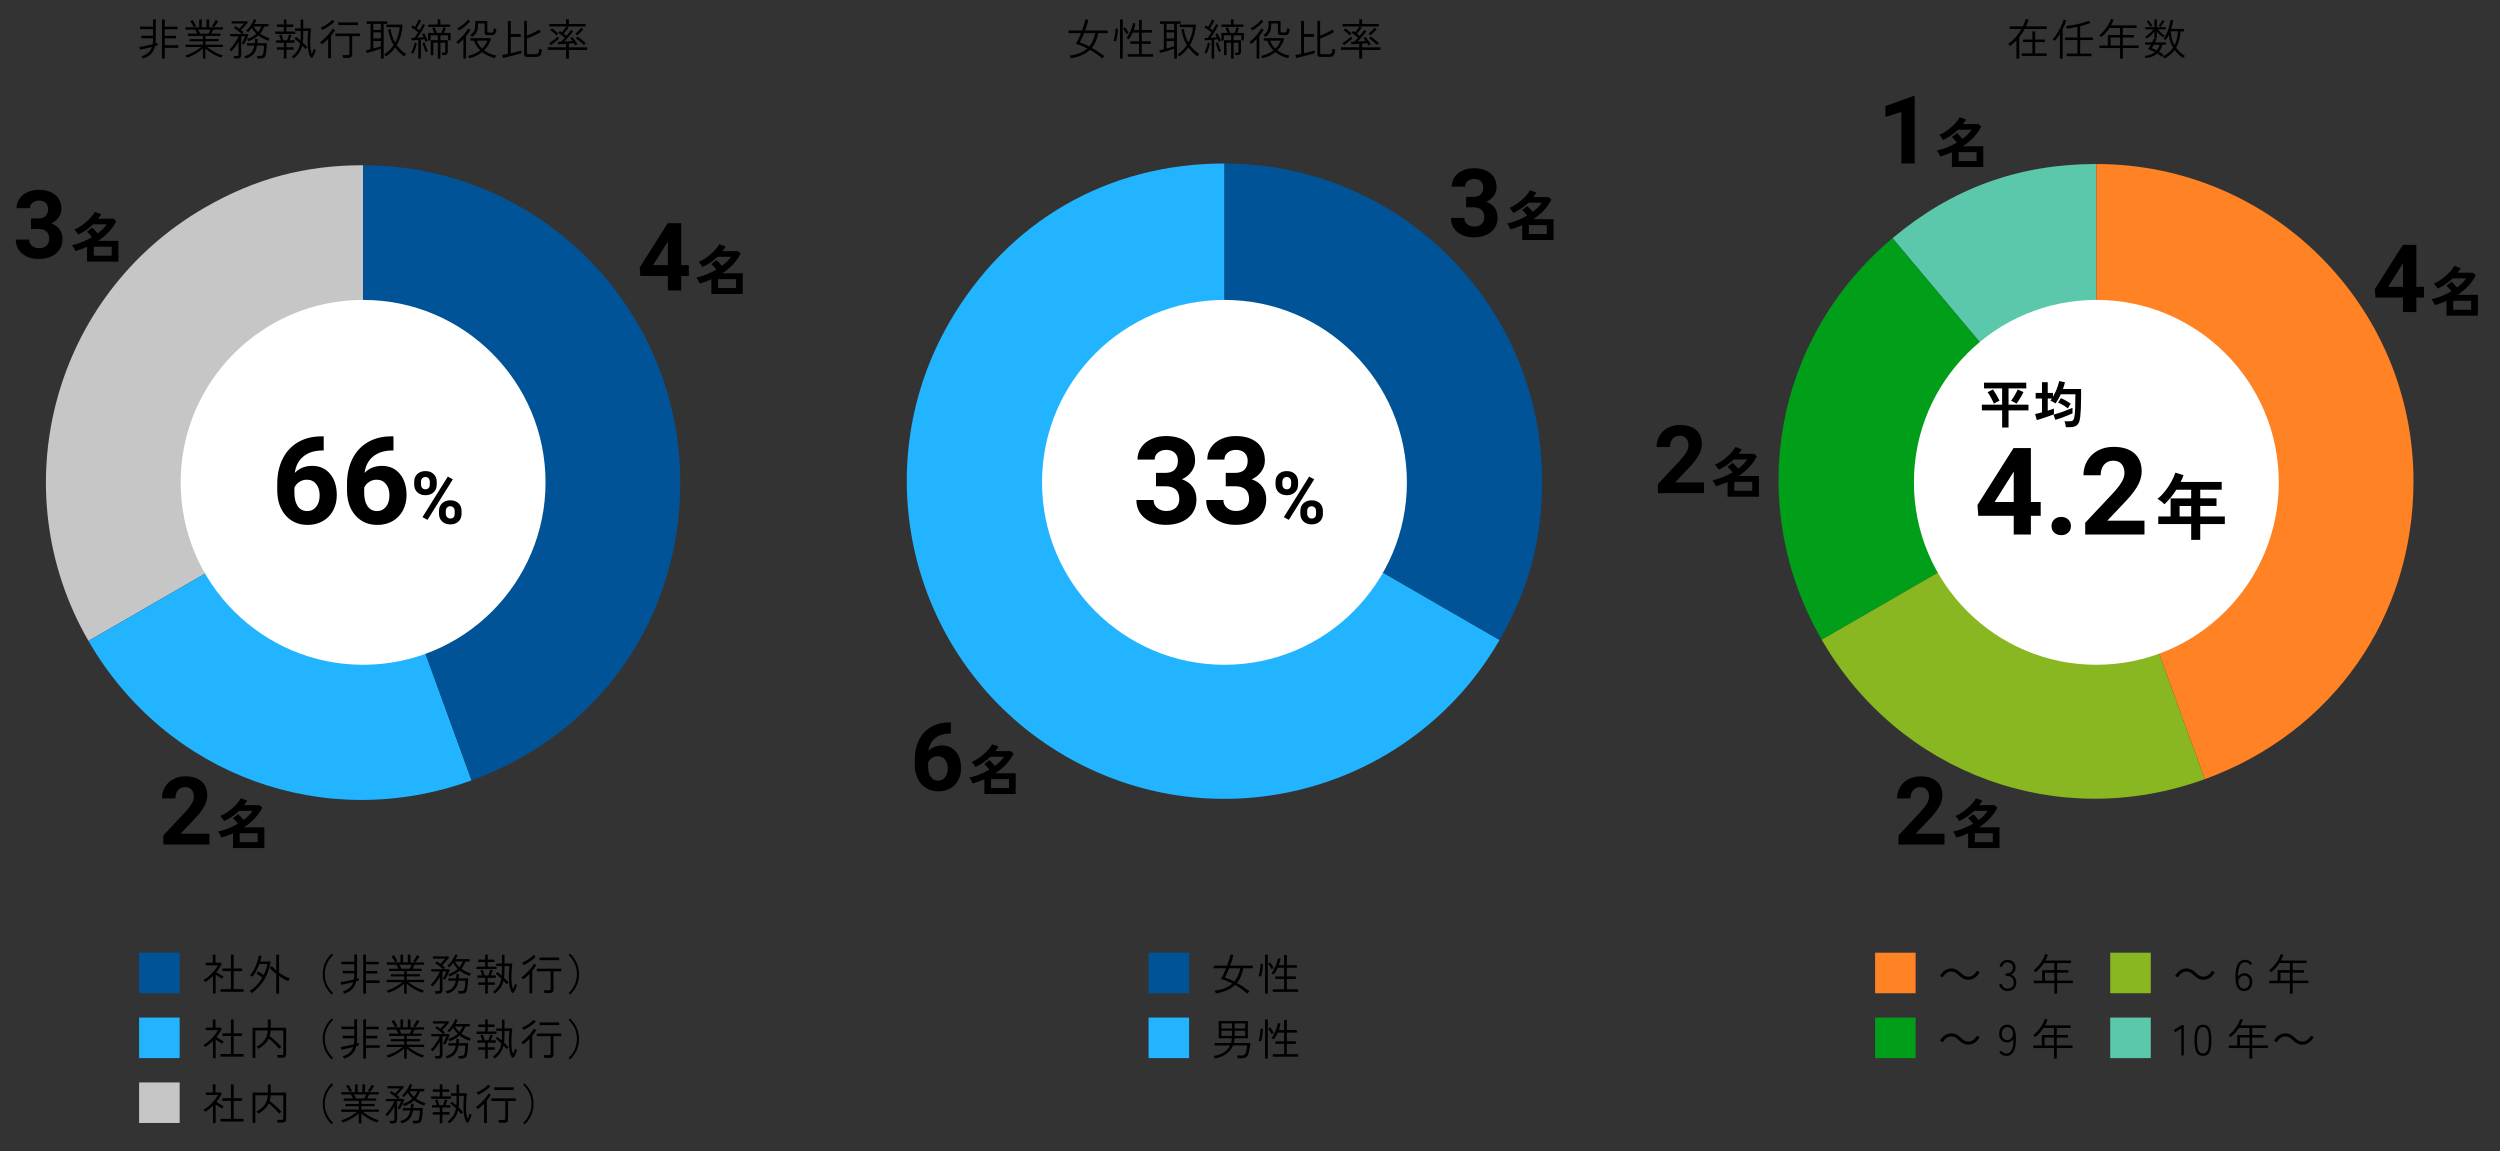 <svg xmlns="http://www.w3.org/2000/svg" viewBox="0 0 925 426" width="925" height="426">
<rect x="0" y="0" width="925" height="426" fill="#333333" stroke="none"/>
<defs>
<style>
.cls-1 {
fill: #88b721;
}

.cls-1, .cls-2, .cls-3, .cls-4, .cls-5, .cls-6, .cls-7, .cls-8, .cls-9 {
stroke-width: 0px;
}

.cls-2 {
fill: #000;
}

.cls-3 {
fill: #5bc7ab;
}

.cls-4 {
fill: #009e19;
}

.cls-5 {
fill: #ff8224;
}

.cls-6 {
fill: #23b4ff;
}

.cls-7 {
fill: #c6c6c6;
}

.cls-8 {
fill: #fff;
}

.cls-9 {
fill: #005396;
}
</style>
</defs>
<g id="BG">
<g>
<path class="cls-7" d="M134.35,178.47l-101.62,58.67C.33,181.02,19.56,109.26,75.68,76.86c18.69-10.79,37.09-15.72,58.67-15.72v117.34Z"/>
<path class="cls-6" d="M134.35,178.47l40.13,110.26c-54.08,19.68-112.98-1.76-141.75-51.59l101.62-58.67Z"/>
<path class="cls-9" d="M134.35,178.47V61.14c64.8,0,117.34,52.53,117.34,117.34,0,50.35-29.89,93.04-77.21,110.26l-40.13-110.26Z"/>
</g>
<circle class="cls-8" cx="134.35" cy="178.47" r="67.5"/>
<g>
<path class="cls-6" d="M453.05,178.02l101.79,58.77c-32.46,56.22-104.34,75.48-160.55,43.02s-75.48-104.34-43.02-160.55c21.62-37.44,58.56-58.77,101.79-58.77v117.53Z"/>
<path class="cls-9" d="M453.05,178.02V60.49c64.91,0,117.53,52.62,117.53,117.53,0,21.62-4.94,40.05-15.75,58.77l-101.79-58.77Z"/>
</g>
<circle class="cls-8" cx="453.05" cy="178.47" r="67.5"/>
<g>
<path class="cls-3" d="M775.65,178.02l-75.42-89.89c22.04-18.49,46.65-27.45,75.42-27.45v117.34Z"/>
<path class="cls-4" d="M775.65,178.02l-101.62,58.67c-28.77-49.84-17.89-111.56,26.19-148.55l75.42,89.89Z"/>
<path class="cls-1" d="M775.65,178.02l40.13,110.26c-54.08,19.68-112.98-1.76-141.75-51.59l101.62-58.67Z"/>
<path class="cls-5" d="M775.65,178.02V60.69c64.8,0,117.34,52.53,117.34,117.34,0,50.35-29.89,93.04-77.21,110.26l-40.13-110.26Z"/>
</g>
<circle class="cls-8" cx="775.65" cy="178.47" r="67.5"/>
<g>
<path class="cls-2" d="M119.77,161.45v5.23h-.62c-2.87.04-5.18.79-6.93,2.24-1.75,1.45-2.8,3.46-3.15,6.04,1.7-1.73,3.85-2.59,6.44-2.59,2.78,0,5,1,6.64,2.99s2.46,4.61,2.46,7.87c0,2.08-.45,3.96-1.35,5.65-.9,1.68-2.18,3-3.82,3.93-1.65.94-3.51,1.41-5.59,1.41-3.37,0-6.09-1.17-8.16-3.52-2.07-2.34-3.11-5.47-3.11-9.38v-2.29c0-3.47.66-6.54,1.97-9.2,1.31-2.66,3.19-4.72,5.65-6.17s5.3-2.19,8.54-2.21h1.05ZM113.57,177.49c-1.03,0-1.96.27-2.79.8-.83.53-1.45,1.24-1.85,2.12v1.93c0,2.12.42,3.78,1.25,4.97s2.01,1.79,3.52,1.79c1.36,0,2.46-.54,3.31-1.61.84-1.07,1.26-2.47,1.26-4.18s-.42-3.14-1.27-4.21-1.99-1.6-3.43-1.6Z"/>
<path class="cls-2" d="M145.58,161.45v5.23h-.62c-2.87.04-5.18.79-6.93,2.24-1.75,1.45-2.8,3.46-3.15,6.04,1.7-1.73,3.85-2.59,6.44-2.59,2.78,0,5,1,6.64,2.99s2.46,4.61,2.46,7.87c0,2.08-.45,3.96-1.35,5.65-.9,1.68-2.18,3-3.82,3.93-1.65.94-3.51,1.41-5.59,1.41-3.37,0-6.09-1.17-8.16-3.52-2.07-2.34-3.11-5.47-3.11-9.38v-2.29c0-3.47.66-6.54,1.97-9.2,1.31-2.66,3.19-4.72,5.65-6.17s5.3-2.19,8.54-2.21h1.05ZM139.39,177.49c-1.03,0-1.96.27-2.79.8-.83.53-1.45,1.24-1.85,2.12v1.93c0,2.12.42,3.78,1.25,4.97s2.01,1.79,3.52,1.79c1.36,0,2.46-.54,3.31-1.61.84-1.07,1.26-2.47,1.26-4.18s-.42-3.14-1.27-4.21-1.99-1.6-3.43-1.6Z"/>
<path class="cls-2" d="M153.25,178.27c0-1.18.38-2.13,1.15-2.87s1.77-1.1,3.01-1.1,2.27.36,3.03,1.09c.76.73,1.15,1.71,1.15,2.95v.95c0,1.19-.38,2.14-1.15,2.86s-1.77,1.08-3.01,1.08-2.26-.36-3.03-1.09c-.77-.72-1.15-1.7-1.15-2.93v-.94ZM155.78,179.29c0,.53.15.95.45,1.27.3.32.7.48,1.19.48s.88-.16,1.17-.49.44-.76.44-1.31v-.98c0-.53-.15-.95-.44-1.28s-.69-.49-1.2-.49c-.48,0-.87.16-1.17.48s-.45.77-.45,1.34v.96ZM158.18,192.34l-1.86-1,9.37-15,1.86,1-9.37,15ZM162.43,189.07c0-1.19.39-2.14,1.16-2.87.77-.72,1.78-1.09,3.01-1.09s2.26.36,3.03,1.07c.77.72,1.15,1.7,1.15,2.96v.95c0,1.18-.38,2.13-1.13,2.85-.76.73-1.76,1.09-3.02,1.09s-2.28-.36-3.05-1.09-1.15-1.7-1.15-2.9v-.98ZM164.96,190.1c0,.48.16.9.47,1.24s.71.51,1.19.51c1.07,0,1.61-.59,1.61-1.78v-1c0-.53-.15-.95-.45-1.27s-.69-.48-1.19-.48-.89.16-1.19.48-.45.76-.45,1.31v.99Z"/>
</g>
<g>
<path class="cls-2" d="M427.7,174.97h3.38c1.61,0,2.81-.4,3.58-1.21s1.16-1.88,1.16-3.21-.38-2.29-1.15-3.01c-.77-.72-1.83-1.08-3.17-1.08-1.22,0-2.23.33-3.05,1-.82.67-1.23,1.53-1.23,2.6h-6.35c0-1.67.45-3.17,1.35-4.49.9-1.33,2.16-2.36,3.78-3.11,1.62-.75,3.4-1.12,5.35-1.12,3.38,0,6.04.81,7.95,2.43,1.92,1.62,2.88,3.85,2.88,6.69,0,1.46-.45,2.81-1.34,4.04s-2.07,2.18-3.52,2.83c1.8.64,3.15,1.61,4.03,2.9s1.33,2.81,1.33,4.57c0,2.84-1.04,5.12-3.11,6.83-2.07,1.71-4.82,2.57-8.23,2.57-3.19,0-5.8-.84-7.83-2.53s-3.04-3.91-3.04-6.68h6.35c0,1.2.45,2.18,1.35,2.94.9.76,2.01,1.14,3.33,1.14,1.51,0,2.69-.4,3.55-1.2.86-.8,1.29-1.86,1.29-3.17,0-3.19-1.76-4.79-5.27-4.79h-3.36v-4.97Z"/>
<path class="cls-2" d="M453.52,174.97h3.38c1.61,0,2.81-.4,3.58-1.21s1.16-1.88,1.16-3.21-.38-2.29-1.15-3.01c-.77-.72-1.83-1.08-3.17-1.08-1.22,0-2.23.33-3.05,1-.82.67-1.23,1.53-1.23,2.6h-6.35c0-1.67.45-3.17,1.35-4.49.9-1.33,2.16-2.36,3.78-3.11,1.62-.75,3.4-1.12,5.35-1.12,3.38,0,6.04.81,7.95,2.43,1.92,1.62,2.88,3.85,2.88,6.69,0,1.46-.45,2.81-1.34,4.04s-2.07,2.18-3.52,2.83c1.8.64,3.15,1.61,4.03,2.9s1.33,2.81,1.33,4.57c0,2.84-1.04,5.12-3.11,6.83-2.07,1.71-4.82,2.57-8.23,2.57-3.19,0-5.8-.84-7.83-2.53s-3.04-3.91-3.04-6.68h6.35c0,1.2.45,2.18,1.35,2.94.9.76,2.01,1.14,3.33,1.14,1.51,0,2.69-.4,3.55-1.2.86-.8,1.29-1.86,1.29-3.17,0-3.19-1.76-4.79-5.27-4.79h-3.36v-4.97Z"/>
<path class="cls-2" d="M471.95,178.27c0-1.18.38-2.13,1.15-2.87s1.77-1.1,3.01-1.1,2.27.36,3.03,1.09c.76.73,1.15,1.71,1.15,2.95v.95c0,1.19-.38,2.14-1.15,2.86s-1.77,1.08-3.01,1.08-2.26-.36-3.03-1.09c-.77-.72-1.15-1.7-1.15-2.93v-.94ZM474.48,179.29c0,.53.15.95.45,1.27.3.32.7.48,1.19.48s.88-.16,1.17-.49.44-.76.44-1.31v-.98c0-.53-.15-.95-.44-1.28s-.69-.49-1.2-.49c-.48,0-.87.16-1.17.48s-.45.77-.45,1.34v.96ZM476.88,192.34l-1.86-1,9.37-15,1.86,1-9.37,15ZM481.13,189.07c0-1.19.39-2.14,1.16-2.87.77-.72,1.78-1.09,3.01-1.09s2.26.36,3.03,1.07c.77.72,1.15,1.7,1.15,2.96v.95c0,1.18-.38,2.13-1.13,2.85-.76.73-1.76,1.09-3.02,1.09s-2.28-.36-3.05-1.09-1.15-1.7-1.15-2.9v-.98ZM483.66,190.1c0,.48.16.9.47,1.24s.71.51,1.19.51c1.07,0,1.61-.59,1.61-1.78v-1c0-.53-.15-.95-.45-1.27s-.69-.48-1.19-.48-.89.16-1.19.48-.45.76-.45,1.31v.99Z"/>
</g>
</g>
<g id="_和文" data-name="和文">
<g>
<path class="cls-2" d="M252.05,98.11h2.82v3.98h-2.82v5.38h-4.94v-5.38h-10.2l-.22-3.11,10.37-16.39h4.99v15.52ZM241.61,98.11h5.5v-8.78l-.32.56-5.18,8.22Z"/>
<path class="cls-2" d="M263.21,108.79v-5.46c-.71.32-1.42.61-2.14.87-.72.26-1.45.5-2.18.71-.08-.21-.19-.46-.33-.74s-.29-.55-.45-.82c-.16-.27-.32-.48-.48-.64,1.29-.29,2.57-.69,3.84-1.2,1.27-.51,2.46-1.09,3.58-1.74-.25-.33-.55-.7-.9-1.09s-.67-.72-.98-.97l1.94-1.46c.29.25.63.58,1,.99.37.41.71.79,1,1.15,1.45-1.07,2.57-2.19,3.36-3.38h-5.02c-.79.77-1.64,1.47-2.55,2.1-.91.63-1.9,1.19-2.97,1.68-.08-.15-.2-.34-.37-.58-.17-.24-.35-.48-.54-.73-.19-.25-.37-.44-.53-.57.68-.25,1.41-.63,2.18-1.13s1.52-1.06,2.24-1.69c.72-.63,1.36-1.26,1.92-1.91s.98-1.24,1.26-1.79l2.38.84c-.19.29-.38.58-.57.86s-.4.55-.61.82h5.7l1.04.92c-.75,1.49-1.7,2.84-2.86,4.05-1.16,1.21-2.45,2.28-3.88,3.23h7.52v7.68h-11.6ZM265.69,106.59h6.64v-3.3h-6.64v3.3Z"/>
</g>
<g>
<path class="cls-2" d="M894.05,106.11h2.82v3.98h-2.82v5.38h-4.94v-5.38h-10.2l-.22-3.11,10.37-16.39h4.99v15.52ZM883.61,106.11h5.5v-8.78l-.32.56-5.18,8.22Z"/>
<path class="cls-2" d="M905.21,116.79v-5.46c-.71.32-1.42.61-2.14.87-.72.26-1.45.5-2.18.71-.08-.21-.19-.46-.33-.74-.14-.28-.29-.55-.45-.82s-.32-.48-.48-.64c1.29-.29,2.57-.69,3.84-1.2,1.27-.51,2.46-1.09,3.58-1.74-.25-.33-.55-.7-.9-1.09-.35-.39-.67-.72-.98-.97l1.94-1.46c.29.25.63.58,1,.99.37.41.71.79,1,1.15,1.45-1.07,2.57-2.19,3.36-3.38h-5.02c-.79.77-1.64,1.47-2.55,2.1-.91.63-1.9,1.19-2.97,1.68-.08-.15-.2-.34-.37-.58-.17-.24-.35-.48-.54-.73-.19-.25-.37-.44-.53-.57.68-.25,1.41-.63,2.18-1.13s1.52-1.06,2.24-1.69,1.36-1.26,1.92-1.91.98-1.24,1.26-1.79l2.38.84c-.19.29-.38.58-.57.86s-.4.55-.61.82h5.7l1.04.92c-.75,1.49-1.7,2.84-2.86,4.05-1.16,1.21-2.45,2.28-3.88,3.23h7.52v7.68h-11.6ZM907.69,114.59h6.64v-3.3h-6.64v3.3Z"/>
</g>
<g>
<path class="cls-2" d="M77.5,312.47h-17.06v-3.38l8.05-8.58c1.1-1.21,1.92-2.26,2.45-3.16.53-.9.79-1.75.79-2.56,0-1.11-.28-1.97-.84-2.61-.56-.63-1.36-.95-2.39-.95-1.12,0-2,.38-2.64,1.15-.64.77-.97,1.78-.97,3.03h-4.96c0-1.51.36-2.9,1.08-4.15.72-1.25,1.75-2.24,3.07-2.95,1.32-.71,2.82-1.07,4.49-1.07,2.56,0,4.55.62,5.97,1.85,1.42,1.23,2.13,2.97,2.13,5.21,0,1.23-.32,2.48-.96,3.76-.64,1.28-1.73,2.76-3.28,4.46l-5.66,5.96h10.7v3.98Z"/>
<path class="cls-2" d="M86.21,313.79v-5.46c-.71.32-1.42.61-2.14.87-.72.26-1.45.5-2.18.71-.08-.21-.19-.46-.33-.74s-.29-.55-.45-.82c-.16-.27-.32-.48-.48-.64,1.29-.29,2.57-.69,3.84-1.2,1.27-.51,2.46-1.09,3.58-1.74-.25-.33-.55-.7-.9-1.09s-.67-.72-.98-.97l1.94-1.46c.29.25.63.58,1,.99.37.41.71.79,1,1.15,1.45-1.07,2.57-2.19,3.36-3.38h-5.02c-.79.77-1.64,1.47-2.55,2.1-.91.63-1.9,1.19-2.97,1.68-.08-.15-.2-.34-.37-.58-.17-.24-.35-.48-.54-.73-.19-.25-.37-.44-.53-.57.68-.25,1.41-.63,2.18-1.13s1.52-1.06,2.24-1.69c.72-.63,1.36-1.26,1.92-1.91s.98-1.24,1.26-1.79l2.38.84c-.19.29-.38.58-.57.86s-.4.55-.61.82h5.7l1.04.92c-.75,1.49-1.7,2.84-2.86,4.05-1.16,1.21-2.45,2.28-3.88,3.23h7.52v7.68h-11.6ZM88.69,311.59h6.64v-3.3h-6.64v3.3Z"/>
</g>
<g>
<path class="cls-2" d="M719.5,312.47h-17.06v-3.38l8.05-8.58c1.1-1.21,1.92-2.26,2.45-3.16.53-.9.79-1.75.79-2.56,0-1.11-.28-1.97-.84-2.61-.56-.63-1.36-.95-2.39-.95-1.12,0-2,.38-2.64,1.15-.64.77-.97,1.78-.97,3.03h-4.96c0-1.51.36-2.9,1.08-4.15.72-1.25,1.75-2.24,3.07-2.95,1.32-.71,2.82-1.07,4.49-1.07,2.56,0,4.55.62,5.97,1.85,1.42,1.23,2.13,2.97,2.13,5.21,0,1.23-.32,2.48-.96,3.76-.64,1.28-1.73,2.76-3.28,4.46l-5.66,5.96h10.7v3.98Z"/>
<path class="cls-2" d="M728.21,313.79v-5.46c-.71.32-1.42.61-2.14.87-.72.26-1.45.5-2.18.71-.08-.21-.19-.46-.33-.74-.14-.28-.29-.55-.45-.82s-.32-.48-.48-.64c1.29-.29,2.57-.69,3.84-1.2,1.27-.51,2.46-1.09,3.58-1.74-.25-.33-.55-.7-.9-1.09-.35-.39-.67-.72-.98-.97l1.94-1.46c.29.25.63.58,1,.99.37.41.71.79,1,1.15,1.45-1.07,2.57-2.19,3.36-3.38h-5.02c-.79.77-1.64,1.47-2.55,2.1-.91.63-1.9,1.19-2.97,1.68-.08-.15-.2-.34-.37-.58-.17-.24-.35-.48-.54-.73-.19-.25-.37-.44-.53-.57.68-.25,1.41-.63,2.18-1.13s1.52-1.06,2.24-1.69,1.36-1.26,1.92-1.91.98-1.24,1.26-1.79l2.38.84c-.19.29-.38.58-.57.86s-.4.55-.61.82h5.7l1.04.92c-.75,1.49-1.7,2.84-2.86,4.05-1.16,1.21-2.45,2.28-3.88,3.23h7.52v7.68h-11.6ZM730.69,311.59h6.64v-3.3h-6.64v3.3Z"/>
</g>
<g>
<path class="cls-2" d="M630.5,182.47h-17.06v-3.38l8.05-8.58c1.1-1.21,1.92-2.26,2.45-3.16.53-.9.79-1.75.79-2.56,0-1.11-.28-1.97-.84-2.61-.56-.63-1.36-.95-2.39-.95-1.12,0-2,.38-2.64,1.15-.64.77-.97,1.78-.97,3.03h-4.96c0-1.51.36-2.9,1.08-4.15.72-1.25,1.75-2.24,3.07-2.95,1.32-.71,2.82-1.07,4.49-1.07,2.56,0,4.55.62,5.97,1.85,1.42,1.23,2.13,2.97,2.13,5.21,0,1.23-.32,2.48-.96,3.76-.64,1.28-1.73,2.76-3.28,4.46l-5.66,5.96h10.7v3.98Z"/>
<path class="cls-2" d="M639.21,183.79v-5.46c-.71.32-1.42.61-2.14.87-.72.26-1.45.5-2.18.71-.08-.21-.19-.46-.33-.74-.14-.28-.29-.55-.45-.82s-.32-.48-.48-.64c1.29-.29,2.57-.69,3.84-1.2,1.27-.51,2.46-1.09,3.58-1.74-.25-.33-.55-.7-.9-1.09-.35-.39-.67-.72-.98-.97l1.94-1.46c.29.25.63.58,1,.99.37.41.71.79,1,1.15,1.45-1.07,2.57-2.19,3.36-3.38h-5.02c-.79.77-1.64,1.47-2.55,2.1-.91.63-1.9,1.19-2.97,1.68-.08-.15-.2-.34-.37-.58-.17-.24-.35-.48-.54-.73-.19-.25-.37-.44-.53-.57.68-.25,1.41-.63,2.18-1.13s1.52-1.06,2.24-1.69,1.36-1.26,1.92-1.91.98-1.24,1.26-1.79l2.38.84c-.19.29-.38.58-.57.86s-.4.55-.61.82h5.7l1.04.92c-.75,1.49-1.7,2.84-2.86,4.05-1.16,1.21-2.45,2.28-3.88,3.23h7.52v7.68h-11.6ZM641.69,181.59h6.64v-3.3h-6.64v3.3Z"/>
</g>
<g>
<path class="cls-2" d="M708.44,60.47h-4.94v-19.04l-5.9,1.83v-4.02l10.31-3.69h.53v24.92Z"/>
<path class="cls-2" d="M722.21,61.79v-5.46c-.71.32-1.42.61-2.14.87-.72.26-1.45.5-2.18.71-.08-.21-.19-.46-.33-.74-.14-.28-.29-.55-.45-.82s-.32-.48-.48-.64c1.29-.29,2.57-.69,3.84-1.2,1.27-.51,2.46-1.09,3.58-1.74-.25-.33-.55-.7-.9-1.09-.35-.39-.67-.72-.98-.97l1.94-1.46c.29.25.63.58,1,.99.37.41.71.79,1,1.15,1.45-1.07,2.57-2.19,3.36-3.38h-5.02c-.79.77-1.64,1.47-2.55,2.1-.91.63-1.9,1.19-2.97,1.68-.08-.15-.2-.34-.37-.58-.17-.24-.35-.48-.54-.73-.19-.25-.37-.44-.53-.57.68-.25,1.41-.63,2.18-1.13s1.52-1.06,2.24-1.69,1.36-1.26,1.92-1.91.98-1.24,1.26-1.79l2.38.84c-.19.29-.38.58-.57.86s-.4.55-.61.82h5.7l1.04.92c-.75,1.49-1.7,2.84-2.86,4.05-1.16,1.21-2.45,2.28-3.88,3.23h7.52v7.68h-11.6ZM724.69,59.59h6.64v-3.3h-6.64v3.3Z"/>
</g>
<g>
<path class="cls-2" d="M11.46,80.84h2.63c1.25,0,2.18-.31,2.79-.94.6-.63.91-1.46.91-2.5s-.3-1.78-.9-2.34c-.6-.56-1.42-.84-2.47-.84-.95,0-1.74.26-2.38.78-.64.52-.96,1.19-.96,2.03h-4.94c0-1.3.35-2.46,1.05-3.5.7-1.03,1.68-1.84,2.94-2.42,1.26-.58,2.65-.87,4.16-.87,2.63,0,4.69.63,6.19,1.89,1.49,1.26,2.24,2.99,2.24,5.2,0,1.14-.35,2.19-1.04,3.14-.7.96-1.61,1.69-2.73,2.21,1.4.5,2.45,1.25,3.14,2.26.69,1,1.03,2.19,1.03,3.55,0,2.21-.81,3.98-2.42,5.31-1.61,1.33-3.75,2-6.4,2-2.48,0-4.51-.66-6.09-1.96-1.58-1.31-2.37-3.04-2.37-5.2h4.94c0,.93.35,1.7,1.05,2.29.7.59,1.56.89,2.59.89,1.17,0,2.09-.31,2.76-.93.67-.62,1-1.44,1-2.47,0-2.48-1.37-3.73-4.1-3.73h-2.61v-3.86Z"/>
<path class="cls-2" d="M32.21,96.79v-5.46c-.71.32-1.42.61-2.14.87-.72.26-1.45.5-2.18.71-.08-.21-.19-.46-.33-.74s-.29-.55-.45-.82c-.16-.27-.32-.48-.48-.64,1.29-.29,2.57-.69,3.84-1.2,1.27-.51,2.46-1.09,3.58-1.74-.25-.33-.55-.7-.9-1.09s-.67-.72-.98-.97l1.94-1.46c.29.25.63.58,1,.99.37.41.71.79,1,1.15,1.45-1.07,2.57-2.19,3.36-3.38h-5.02c-.79.77-1.64,1.47-2.55,2.1-.91.63-1.9,1.19-2.97,1.68-.08-.15-.2-.34-.37-.58-.17-.24-.35-.48-.54-.73-.19-.25-.37-.44-.53-.57.68-.25,1.41-.63,2.18-1.13s1.52-1.06,2.24-1.69c.72-.63,1.36-1.26,1.92-1.91s.98-1.24,1.26-1.79l2.38.84c-.19.29-.38.58-.57.86s-.4.55-.61.82h5.7l1.04.92c-.75,1.49-1.7,2.84-2.86,4.05-1.16,1.21-2.45,2.28-3.88,3.23h7.52v7.68h-11.6ZM34.69,94.59h6.64v-3.3h-6.64v3.3Z"/>
</g>
<g>
<path class="cls-2" d="M351.84,267.33v4.07h-.48c-2.23.04-4.03.62-5.39,1.74-1.36,1.13-2.18,2.69-2.45,4.7,1.32-1.34,2.99-2.02,5.01-2.02,2.16,0,3.88.78,5.16,2.32,1.28,1.55,1.91,3.59,1.91,6.12,0,1.62-.35,3.08-1.05,4.39-.7,1.31-1.69,2.33-2.97,3.06-1.28.73-2.73,1.09-4.35,1.09-2.62,0-4.74-.91-6.35-2.73-1.61-1.82-2.42-4.26-2.42-7.3v-1.78c0-2.7.51-5.08,1.53-7.15,1.02-2.07,2.48-3.67,4.39-4.8,1.91-1.13,4.12-1.71,6.64-1.72h.82ZM347.02,279.81c-.8,0-1.52.21-2.17.62s-1.13.96-1.44,1.65v1.5c0,1.65.32,2.94.97,3.86s1.56,1.39,2.73,1.39c1.06,0,1.92-.42,2.57-1.25s.98-1.92.98-3.25-.33-2.44-.99-3.27c-.66-.83-1.55-1.25-2.67-1.25Z"/>
<path class="cls-2" d="M364.21,293.79v-5.46c-.71.32-1.42.61-2.14.87-.72.26-1.45.5-2.18.71-.08-.21-.19-.46-.33-.74s-.29-.55-.45-.82c-.16-.27-.32-.48-.48-.64,1.29-.29,2.57-.69,3.84-1.2,1.27-.51,2.46-1.09,3.58-1.74-.25-.33-.55-.7-.9-1.09s-.67-.72-.98-.97l1.94-1.46c.29.25.63.58,1,.99.37.41.71.79,1,1.15,1.45-1.07,2.57-2.19,3.36-3.38h-5.02c-.79.77-1.64,1.47-2.55,2.1-.91.63-1.9,1.19-2.97,1.68-.08-.15-.2-.34-.37-.58-.17-.24-.35-.48-.54-.73-.19-.25-.37-.44-.53-.57.68-.25,1.41-.63,2.18-1.13s1.52-1.06,2.24-1.69c.72-.63,1.36-1.26,1.92-1.91s.98-1.24,1.26-1.79l2.38.84c-.19.29-.38.58-.57.86s-.4.55-.61.82h5.7l1.04.92c-.75,1.49-1.7,2.84-2.86,4.05-1.16,1.21-2.45,2.28-3.88,3.23h7.52v7.68h-11.6ZM366.69,291.59h6.64v-3.3h-6.64v3.3Z"/>
</g>
<g>
<path class="cls-2" d="M542.46,72.84h2.63c1.25,0,2.18-.31,2.79-.94.6-.63.91-1.46.91-2.5s-.3-1.78-.9-2.34c-.6-.56-1.42-.84-2.47-.84-.95,0-1.74.26-2.38.78s-.96,1.19-.96,2.03h-4.94c0-1.3.35-2.46,1.05-3.5s1.68-1.84,2.94-2.42c1.26-.58,2.65-.87,4.16-.87,2.63,0,4.69.63,6.19,1.89s2.24,2.99,2.24,5.2c0,1.14-.35,2.19-1.04,3.14-.7.96-1.61,1.69-2.73,2.21,1.4.5,2.45,1.25,3.14,2.26.69,1,1.03,2.19,1.03,3.55,0,2.21-.81,3.98-2.42,5.31-1.61,1.33-3.75,2-6.4,2-2.48,0-4.51-.66-6.09-1.96-1.58-1.31-2.37-3.04-2.37-5.2h4.94c0,.93.35,1.7,1.05,2.29.7.59,1.56.89,2.59.89,1.17,0,2.09-.31,2.76-.93s1-1.44,1-2.47c0-2.48-1.37-3.73-4.1-3.73h-2.62v-3.86Z"/>
<path class="cls-2" d="M563.21,88.79v-5.46c-.71.32-1.42.61-2.14.87-.72.26-1.45.5-2.18.71-.08-.21-.19-.46-.33-.74-.14-.28-.29-.55-.45-.82s-.32-.48-.48-.64c1.29-.29,2.57-.69,3.84-1.2,1.27-.51,2.46-1.09,3.58-1.74-.25-.33-.55-.7-.9-1.09-.35-.39-.67-.72-.98-.97l1.94-1.46c.29.25.63.58,1,.99.37.41.71.79,1,1.15,1.45-1.07,2.57-2.19,3.36-3.38h-5.02c-.79.77-1.64,1.47-2.55,2.1-.91.63-1.9,1.19-2.97,1.68-.08-.15-.2-.34-.37-.58-.17-.24-.35-.48-.54-.73-.19-.25-.37-.44-.53-.57.68-.25,1.41-.63,2.18-1.13s1.52-1.06,2.24-1.69,1.36-1.26,1.92-1.91.98-1.24,1.26-1.79l2.38.84c-.19.29-.38.58-.57.86s-.4.55-.61.82h5.7l1.04.92c-.75,1.49-1.7,2.84-2.86,4.05-1.16,1.21-2.45,2.28-3.88,3.23h7.52v7.68h-11.6ZM565.69,86.59h6.64v-3.3h-6.64v3.3Z"/>
</g>
<g>
<path class="cls-2" d="M52.91,21.73c-.02-.06-.07-.16-.14-.28-.07-.12-.14-.24-.22-.36-.07-.12-.13-.2-.18-.24,1.02-.35,1.85-.79,2.47-1.33.62-.53,1.08-1.24,1.37-2.11-.51.13-1.04.26-1.59.38s-1.07.24-1.55.34c-.49.1-.89.18-1.22.23l-.3-.96c.35-.05.8-.13,1.35-.24.55-.11,1.14-.23,1.77-.37s1.23-.28,1.79-.42c.05-.31.09-.63.12-.98.03-.34.04-.7.04-1.09v-.13h-4.26v-.94h4.26v-2.45h-4.8v-.94h4.8v-2.67h1.02v7.14c0,.63-.03,1.23-.1,1.79.15-.04.29-.08.41-.12.12-.04.24-.07.34-.09v.94c-.12.04-.26.09-.42.13-.16.04-.34.09-.53.14-.27,1.16-.76,2.11-1.47,2.83-.71.73-1.71,1.32-2.98,1.78ZM59.92,21.65V7.19h1.04v2.67h4.72v.94h-4.72v2.45h4.16v.94h-4.16v2.54h5.02v.98h-5.02v3.94h-1.04Z"/>
<path class="cls-2" d="M75.07,21.7v-3.76c-.49.46-1.06.91-1.71,1.34-.65.44-1.34.83-2.06,1.19-.73.36-1.45.64-2.16.86-.01-.04-.06-.12-.14-.23-.08-.11-.16-.23-.24-.34s-.14-.19-.18-.22c.5-.14,1.02-.33,1.57-.56.54-.23,1.08-.5,1.6-.79s1.02-.59,1.48-.9c.46-.31.87-.61,1.21-.9h-5.81v-.85h6.45v-1.25h-4.96v-.82h4.96v-1.18h-5.57v-.85h3.44c-.11-.25-.23-.5-.36-.78-.13-.27-.27-.51-.42-.71h-3.54v-.86h5.07v-2.88h.96v2.88h1.76v-2.88h.98v2.88h5.07v.86h-3.54c-.1.23-.21.48-.34.74-.13.26-.25.51-.37.74h3.31v.85h-5.49v1.18h4.91v.82h-4.91v1.25h6.43v.85h-5.86c.46.37,1.01.77,1.66,1.18.65.42,1.34.8,2.06,1.14.73.35,1.42.61,2.08.79-.03.03-.09.11-.17.23s-.15.24-.22.36c-.06.12-.11.2-.13.24-.7-.21-1.42-.5-2.14-.85-.72-.35-1.4-.75-2.04-1.18-.64-.44-1.21-.89-1.7-1.34v3.74h-.98ZM71.68,10.04c-.09-.17-.2-.39-.34-.66s-.3-.55-.46-.83-.33-.52-.49-.71l.9-.45c.14.19.29.44.46.73.17.29.33.58.48.86s.26.5.34.66l-.88.4ZM74.03,12.44h3.1c.12-.22.24-.47.37-.74s.24-.52.34-.75h-4.54c.14.25.27.5.41.78s.24.51.33.71ZM79.2,10.04l-.8-.43c.25-.28.5-.63.78-1.06.27-.43.48-.81.63-1.14l.93.4c-.13.25-.29.51-.47.8-.19.29-.37.56-.56.81-.19.25-.35.46-.5.62Z"/>
<path class="cls-2" d="M86.67,21.68c-.02-.14-.06-.31-.1-.5-.05-.2-.09-.35-.14-.46h1.23c.21,0,.37-.04.46-.12.1-.08.14-.22.14-.42v-4.77c-.36.66-.78,1.3-1.24,1.93-.46.62-.93,1.18-1.4,1.66-.03-.04-.1-.11-.2-.21-.1-.1-.2-.19-.3-.27s-.18-.14-.23-.16c.43-.41.86-.9,1.3-1.47.44-.58.84-1.17,1.21-1.78.37-.61.66-1.16.87-1.66h-3.15v-.85h4.34c-.25-.23-.54-.49-.9-.78-.35-.28-.71-.55-1.07-.82-.36-.26-.69-.47-.98-.63l.58-.69c.2.12.42.26.66.42.24.17.48.34.73.52.18-.19.38-.41.61-.64.22-.23.44-.46.66-.69.21-.22.39-.42.53-.58h-4.58v-.85h5.7l.38.34c-.18.23-.43.53-.74.9-.31.36-.64.73-.98,1.09-.34.36-.64.68-.9.94.19.15.37.3.54.44.17.14.32.27.45.39-.03.04-.11.13-.23.27-.12.14-.22.26-.3.35h1.9l.42.26c-.07.2-.18.46-.32.78-.14.32-.29.66-.46,1.02-.17.36-.34.7-.5,1.02-.17.32-.32.58-.46.78-.04-.02-.12-.06-.23-.11-.11-.05-.22-.11-.34-.16-.11-.05-.19-.08-.23-.1.16-.25.33-.54.5-.89.18-.35.34-.69.5-1.02.16-.33.28-.58.35-.75h-1.5v6.96c0,.38-.11.69-.34.93-.23.23-.59.35-1.08.35h-1.15ZM90.94,21.68c-.02-.05-.07-.14-.14-.26s-.14-.25-.22-.38c-.08-.13-.13-.21-.18-.24,1.21-.31,2.09-.8,2.65-1.46.56-.67.93-1.48,1.11-2.46h-2.77v-.9h2.9c.02-.26.04-.52.05-.78s.02-.54.02-.82l.99.05c-.01.53-.04,1.05-.1,1.55h3.49c-.01.68-.05,1.38-.11,2.1-.06.71-.14,1.34-.24,1.87-.14.69-.37,1.15-.7,1.37-.33.22-.79.33-1.38.33h-1.07c-.01-.13-.04-.29-.1-.5s-.1-.36-.14-.46h1.18c.41,0,.69-.07.85-.2s.29-.42.38-.86c.09-.34.15-.75.19-1.24.04-.49.07-.99.08-1.51h-2.54c-.13.79-.35,1.49-.66,2.11-.31.62-.75,1.15-1.32,1.59s-1.31.81-2.22,1.1ZM91.84,15.28c-.03-.07-.1-.21-.21-.42-.11-.2-.19-.34-.24-.42,1.45-.48,2.61-1.13,3.49-1.94-.66-.63-1.23-1.35-1.7-2.18-.23.31-.47.6-.71.87-.24.27-.48.51-.73.73-.07-.08-.19-.19-.34-.31-.15-.12-.27-.21-.35-.26.41-.33.8-.74,1.18-1.23.38-.49.72-1,1.02-1.53.3-.53.54-1.02.7-1.48l.9.26c-.09.23-.19.48-.31.74-.12.26-.26.51-.41.77h5.18v.9h-1.55c-.41,1.05-.91,1.94-1.52,2.67.52.37,1.08.71,1.68,1s1.21.54,1.84.74c-.03.04-.08.13-.15.25-.07.12-.13.25-.19.37s-.1.21-.12.26c-1.35-.43-2.59-1.07-3.7-1.94-.92.85-2.17,1.57-3.76,2.14ZM95.52,11.86c.25-.31.47-.63.68-.98.21-.34.39-.71.54-1.1h-2.88c.43.78.98,1.47,1.66,2.08Z"/>
<path class="cls-2" d="M101.85,12.56v-.9h3.18v-1.7h-2.56v-.9h2.56v-1.86h.96v1.86h2.51v.9h-2.51v1.7h3.23v.9h-7.38ZM105.04,21.64v-3.23h-2.59v-.91h2.59v-1.7h-2.88v-.91h1.79c-.1-.31-.21-.62-.33-.94-.12-.32-.25-.63-.38-.93l.9-.24c.13.3.25.63.37,1.01.12.37.23.74.34,1.1h1.39c.13-.32.26-.67.38-1.06.13-.38.23-.73.3-1.02l.93.19c-.1.3-.21.62-.34.95-.13.34-.26.65-.38.94h1.84v.91h-2.96v1.7h2.62v.91h-2.62v3.23h-.98ZM108.64,21.67s-.1-.11-.19-.21c-.1-.1-.19-.19-.3-.3s-.18-.17-.23-.2c.82-.6,1.49-1.28,2.02-2.05.52-.77.89-1.71,1.09-2.82-.35-.34-.7-.66-1.06-.97-.35-.3-.69-.57-1.01-.81l.58-.69c.5.37,1.05.83,1.65,1.36.03-.42.05-.86.05-1.34v-2.19h-2.06v-.94h2.06v-3.23h.96v3.23h2.88c-.11.76-.19,1.58-.24,2.47-.05.89-.08,1.76-.08,2.62,0,.96.05,1.8.14,2.51.1.71.25,1.34.45,1.87.15-.35.3-.71.46-1.09.15-.37.27-.66.34-.86.03.02.1.07.2.14.1.07.21.14.31.2s.18.11.21.14c-.09.25-.2.54-.34.87-.14.34-.28.66-.42.96-.14.3-.26.54-.35.71-.11.2-.25.32-.44.34-.19.03-.34-.06-.46-.26-.37-.63-.64-1.41-.81-2.33-.17-.92-.25-1.99-.25-3.21,0-.83.02-1.6.06-2.3.04-.7.09-1.32.14-1.84h-1.82v2.19c0,.76-.05,1.47-.14,2.14.64.59,1.19,1.16,1.66,1.71-.04.03-.11.1-.21.19-.1.1-.19.19-.28.29-.09.1-.15.17-.18.22-.18-.21-.37-.43-.58-.65-.2-.22-.41-.44-.62-.66-.25.99-.63,1.87-1.16,2.63-.53.76-1.21,1.47-2.04,2.14Z"/>
<path class="cls-2" d="M121.42,21.51v-7.14c-.38.39-.77.77-1.16,1.11-.39.35-.77.65-1.14.9-.09-.12-.2-.25-.34-.39s-.27-.26-.38-.36c.38-.25.8-.57,1.26-.98.45-.41.9-.85,1.35-1.33.45-.48.85-.96,1.21-1.43.36-.47.63-.9.81-1.29l.93.53c-.2.33-.43.67-.68,1.02s-.53.7-.82,1.06v8.29h-1.02ZM119.31,11.08c-.07-.12-.18-.26-.3-.44-.13-.18-.25-.32-.37-.42.5-.2,1.03-.46,1.58-.78.55-.32,1.07-.67,1.55-1.04s.89-.74,1.21-1.1l.78.69c-.37.39-.82.79-1.35,1.19s-1.07.77-1.62,1.1-1.04.61-1.48.81ZM126.94,21.41c-.02-.15-.06-.33-.1-.54-.05-.21-.1-.37-.15-.48h1.95c.22,0,.38-.04.48-.13.1-.08.14-.23.14-.45v-6.43h-5.14v-.98h9.07v.98h-2.88v6.69c0,.46-.12.8-.36,1.02-.24.22-.62.33-1.14.33h-1.87ZM125.17,9.27v-.99h7.26v.99h-7.26Z"/>
<path class="cls-2" d="M140.94,21.67v-3.66c-.32.12-.71.25-1.18.4-.46.15-.95.3-1.46.46-.51.15-.99.3-1.44.42-.45.13-.83.23-1.14.3l-.34-.94c.19-.04.44-.1.74-.18.3-.07.63-.15.99-.24v-9.41h-1.42v-.94h7.6v.94h-1.33v12.85h-1.02ZM138.12,11.08h2.82v-2.26h-2.82v2.26ZM138.12,14.24h2.82v-2.26h-2.82v2.26ZM138.12,17.96c.55-.15,1.09-.3,1.6-.45.51-.15.92-.27,1.22-.37v-1.98h-2.82v2.8ZM142.83,20.88s-.08-.1-.17-.22c-.09-.11-.18-.22-.28-.33-.1-.11-.17-.18-.21-.21.71-.46,1.36-.98,1.94-1.56.58-.58,1.08-1.21,1.52-1.88-.49-.82-.91-1.71-1.25-2.67s-.6-2.01-.77-3.15l.93-.14c.12.93.32,1.81.6,2.66.28.84.64,1.63,1.06,2.37.5-.9.89-1.83,1.17-2.81s.45-1.94.53-2.89h-4.91v-.96h5.98c-.07,1.43-.3,2.78-.66,4.05s-.88,2.44-1.53,3.52c.95,1.35,2.11,2.47,3.49,3.34-.05.04-.13.13-.24.25-.11.12-.21.25-.3.37-.1.12-.16.21-.19.26-.64-.48-1.24-.99-1.79-1.54-.56-.55-1.07-1.14-1.54-1.78-.92,1.3-2.04,2.41-3.38,3.33Z"/>
<path class="cls-2" d="M152.91,19.83s-.12-.05-.24-.1c-.12-.04-.23-.09-.34-.14-.11-.05-.18-.07-.22-.07.18-.31.36-.68.53-1.1.17-.43.33-.87.46-1.34s.25-.89.32-1.29l.8.18c-.13.65-.31,1.33-.54,2.03-.23.7-.49,1.31-.77,1.82ZM154.78,21.65v-6.91c-.46.04-.9.08-1.34.11-.43.03-.81.06-1.13.08l-.14-.86c.16-.01.34-.02.54-.02s.42-.01.64-.02c.19-.25.41-.55.66-.92.25-.37.49-.75.74-1.14-.36-.3-.79-.62-1.27-.97-.49-.35-.94-.64-1.35-.89l.5-.72c.14.09.28.18.43.27.15.1.3.2.45.3.17-.27.35-.57.54-.92s.37-.68.54-1.01c.17-.33.29-.59.36-.79l.86.32c-.13.28-.29.59-.47.93-.19.34-.38.68-.58,1.02-.2.34-.4.64-.59.92.18.14.36.27.54.41s.35.26.5.38c.27-.46.51-.89.74-1.3.22-.41.39-.75.5-1.02l.82.38c-.22.47-.5.98-.82,1.54-.32.55-.66,1.1-1.02,1.65s-.7,1.05-1.03,1.5c.43-.02.84-.05,1.25-.09.41-.04.77-.07,1.09-.1-.1-.21-.19-.41-.3-.6-.1-.19-.2-.36-.3-.52l.75-.35c.26.39.51.86.76,1.38.25.53.46,1.02.63,1.46-.04.01-.12.04-.24.1-.12.05-.23.11-.35.16-.12.05-.2.09-.26.11-.04-.16-.1-.33-.16-.5-.06-.18-.14-.35-.22-.52-.18.03-.39.06-.62.09-.23.03-.47.05-.71.07v7.01h-.93ZM157.5,19.25c-.12-.27-.25-.6-.4-1.01s-.29-.82-.43-1.23c-.14-.42-.26-.77-.35-1.07l.78-.24c.1.3.21.65.35,1.04s.29.78.44,1.17c.15.38.3.71.42.98-.04.01-.12.04-.23.1-.11.05-.23.11-.34.16s-.2.09-.24.11ZM162,21.72v-5.94h-1.68v4.64h-.94v-5.54h2.62v-1.81h-2.7v1.89h-.91v-2.78h2.29c-.11-.31-.23-.63-.37-.97s-.27-.62-.38-.86l.9-.22c.14.28.28.61.42,1,.14.39.26.74.36,1.05h1.66c.14-.29.28-.63.42-1.02.14-.39.25-.74.33-1.04l.91.22c-.07.23-.18.52-.3.86-.13.34-.26.67-.4.98h2.5v2.75h-.93v-1.86h-2.85v1.81h2.72v4.34c0,.36-.11.65-.33.86-.22.21-.56.32-1.03.32h-.7c-.01-.13-.04-.28-.09-.46-.05-.18-.09-.33-.14-.43h.8c.19,0,.33-.03.42-.1s.14-.2.14-.4v-3.23h-1.79v5.94h-.94ZM158.43,9.94v-.86h3.52v-1.92h.98v1.92h3.62v.86h-8.11Z"/>
<path class="cls-2" d="M171.45,21.64v-7.18c-.65.68-1.31,1.27-1.97,1.78-.02-.04-.08-.12-.18-.22-.1-.11-.2-.21-.3-.31-.1-.1-.18-.16-.23-.18.35-.23.74-.55,1.15-.94.42-.39.83-.82,1.26-1.29.42-.47.81-.94,1.16-1.42s.64-.91.86-1.32l.88.48c-.23.4-.49.78-.76,1.17-.27.38-.56.76-.87,1.14v8.3h-.99ZM169.85,11.27s-.09-.12-.18-.23c-.09-.11-.17-.22-.26-.34-.09-.11-.16-.19-.22-.23.49-.25.99-.54,1.5-.9.51-.35.98-.73,1.41-1.13.43-.4.79-.79,1.06-1.18l.8.58c-.53.67-1.17,1.31-1.91,1.92-.74.61-1.47,1.11-2.2,1.5ZM173.58,21.59c-.01-.05-.04-.14-.1-.27-.05-.13-.11-.25-.17-.38s-.1-.21-.14-.25c.9-.21,1.72-.49,2.47-.84.75-.35,1.43-.75,2.02-1.22-1.03-1.02-1.79-2.22-2.27-3.58h-1.31v-.93h7.18l.42.32c-.3.85-.66,1.63-1.09,2.32-.43.69-.91,1.32-1.46,1.87.66.49,1.38.9,2.14,1.22.77.33,1.55.56,2.34.71-.04.04-.1.13-.18.27s-.14.27-.21.41c-.06.13-.11.23-.13.28-1.83-.45-3.4-1.19-4.7-2.24-.65.53-1.38.99-2.18,1.37s-1.69.69-2.65.94ZM174.7,13.67s-.11-.11-.22-.21c-.1-.1-.2-.19-.3-.3-.1-.1-.18-.16-.25-.18.64-.41,1.12-.88,1.43-1.42.31-.54.47-1.27.47-2.19v-1.62h4.48v3.84c0,.15.03.26.1.34.07.07.22.11.46.11h.82c.22,0,.4-.03.54-.1s.24-.22.32-.45c.08-.23.15-.58.2-1.06.11.06.25.13.44.18s.35.1.49.14c-.07.65-.18,1.14-.33,1.46s-.34.54-.58.64c-.25.1-.55.15-.93.15h-1.17c-.5,0-.85-.08-1.06-.23-.2-.15-.3-.42-.3-.79l.02-3.3h-2.48v.74c0,.97-.17,1.79-.5,2.46-.34.67-.88,1.27-1.64,1.79ZM178.38,18c.86-.84,1.52-1.83,1.97-2.96h-3.95c.21.58.49,1.11.82,1.6s.72.94,1.16,1.36Z"/>
<path class="cls-2" d="M186.08,21.44l-.29-1.07c.23-.04.54-.1.91-.18.37-.07.78-.16,1.22-.26V7.75h1.07v4.86h3.71v1.04h-3.71v6.05c.75-.18,1.48-.36,2.2-.54.72-.18,1.29-.34,1.72-.48v1.02c-.3.1-.68.21-1.14.34-.46.13-.97.26-1.5.4s-1.07.27-1.61.41c-.53.13-1.03.25-1.48.36-.45.11-.82.19-1.1.24ZM195.32,21.08c-.52,0-.89-.08-1.09-.23-.2-.15-.3-.43-.3-.82V7.73h1.02v5.46c.49-.19,1.02-.42,1.58-.67.56-.26,1.1-.52,1.62-.79.52-.27.95-.53,1.3-.76l.69.86c-.45.27-.98.55-1.58.86-.61.3-1.23.59-1.86.86s-1.21.5-1.74.68v5.31c0,.17.04.3.13.38.09.09.26.13.51.13h2.5c.32,0,.57-.04.76-.14.19-.09.33-.28.44-.57.11-.29.18-.73.22-1.31.12.07.28.15.49.22s.38.13.52.17c-.07.77-.2,1.34-.38,1.72-.18.38-.42.63-.72.75-.3.12-.67.18-1.1.18h-2.99Z"/>
<path class="cls-2" d="M209.42,21.67v-3.23h-6.74v-.96h6.74v-1.26c-.59.04-1.15.08-1.68.12-.53.04-.95.06-1.25.07l-.14-.9c.14-.01.31-.02.51-.03.2-.01.43-.02.67-.03.2-.17.43-.39.68-.65.25-.26.51-.54.78-.84-.26-.21-.53-.43-.83-.66-.3-.23-.59-.45-.86-.65-.28-.2-.52-.36-.72-.48l.61-.7c.1.06.2.14.32.22.12.09.24.18.37.27.28-.31.57-.67.88-1.07.31-.41.57-.77.77-1.1h-6.3v-.91h6.19v-1.73h1.07v1.73h6.19v.91h-7.02l.72.43c-.14.2-.31.44-.53.71-.21.27-.44.54-.66.81-.23.27-.45.51-.65.72.19.14.38.28.56.42.18.14.35.27.5.39.35-.43.68-.84.99-1.23.31-.39.55-.73.72-.99l.75.51c-.23.34-.54.74-.92,1.2-.38.46-.78.92-1.19,1.38-.42.46-.81.88-1.18,1.24.53-.03,1.07-.07,1.61-.1.54-.04,1.01-.07,1.42-.1-.16-.22-.31-.43-.46-.62-.15-.19-.28-.35-.4-.46l.75-.46c.18.18.4.44.66.78.26.34.51.68.76,1.03.25.35.44.65.57.88-.03.01-.11.05-.23.13s-.25.15-.37.22c-.12.07-.21.11-.25.14-.05-.12-.13-.25-.22-.39s-.19-.3-.31-.47c-.23.03-.51.06-.82.1-.31.03-.64.06-.99.1v1.36h6.77v.96h-6.77v3.23h-1.04ZM203.77,16.71l-.58-.78c.3-.17.65-.4,1.06-.68s.82-.58,1.22-.9c.41-.31.73-.59.98-.82.02.04.06.12.11.24.05.12.11.23.16.35.05.12.08.19.1.22-.29.26-.61.54-.98.84-.36.3-.73.59-1.09.86s-.69.49-.99.67ZM205.93,13.11c-.19-.21-.43-.44-.7-.69-.28-.25-.56-.48-.84-.71s-.54-.42-.76-.57l.61-.66c.21.14.47.33.78.58.31.25.61.5.9.75.29.25.51.46.67.62-.03.02-.1.08-.19.18s-.19.19-.28.29c-.09.1-.15.17-.18.21ZM213.53,13.08s-.1-.11-.19-.19c-.1-.08-.19-.17-.28-.26-.09-.08-.16-.14-.2-.16.2-.16.45-.38.75-.66.3-.28.59-.57.86-.86.28-.29.49-.53.64-.7l.72.61c-.18.2-.41.44-.67.7s-.54.54-.83.81c-.29.27-.55.51-.8.71ZM216.05,16.66c-.22-.22-.52-.49-.89-.81-.37-.31-.74-.62-1.12-.93-.38-.3-.71-.55-.98-.73l.61-.69c.3.2.64.46,1.02.76.38.3.75.61,1.11.9.36.3.66.56.9.78-.03.03-.09.1-.18.2-.09.1-.18.2-.27.3-.09.1-.15.17-.18.21Z"/>
</g>
<g>
<path class="cls-2" d="M407.86,21.65c-.67-.59-1.4-1.15-2.18-1.7-.78-.54-1.58-1.05-2.4-1.52-.84.81-1.85,1.47-3.02,1.98-1.17.51-2.52.89-4.05,1.16-.01-.06-.05-.17-.11-.3s-.13-.28-.21-.42c-.07-.14-.13-.23-.18-.27,1.43-.2,2.69-.52,3.79-.95s2.04-1,2.82-1.7c-.73-.37-1.45-.71-2.16-1-.71-.29-1.41-.53-2.08-.71.3-.48.61-1.07.94-1.77.33-.7.65-1.43.96-2.18h-4.58v-.98h4.94c.31-.79.58-1.55.8-2.29.22-.74.38-1.35.46-1.84l1.1.21c-.12.56-.29,1.17-.5,1.86-.22.68-.47,1.37-.74,2.06h8.38v.98h-3.5c-.2,1.12-.5,2.13-.89,3.03-.39.9-.88,1.7-1.48,2.39.83.46,1.64.95,2.42,1.47.78.52,1.53,1.07,2.25,1.63-.04.03-.12.11-.24.22-.12.12-.23.24-.34.36-.11.12-.18.22-.22.28ZM403.03,17.17c1.07-1.25,1.79-2.89,2.18-4.91h-4.11c-.27.66-.54,1.29-.81,1.88-.27.59-.53,1.11-.76,1.54.59.2,1.17.43,1.76.67.59.25,1.17.52,1.74.82Z"/>
<path class="cls-2" d="M412.92,15.36s-.11-.05-.24-.09c-.13-.04-.25-.08-.38-.12-.12-.04-.21-.06-.25-.06.09-.25.17-.56.25-.95s.15-.81.22-1.25c.06-.44.11-.87.15-1.27.04-.41.06-.75.06-1.04l.9.06c-.01.35-.04.75-.08,1.18-.04.44-.1.88-.17,1.33-.07.45-.14.87-.22,1.26s-.15.71-.24.95ZM414.41,21.65V7.2h1.01v14.45h-1.01ZM416.82,12.63c-.14-.29-.33-.63-.57-1.03-.24-.4-.47-.74-.7-1.03l.7-.48c.26.35.51.71.76,1.09.25.37.44.7.57.98l-.77.48ZM417.26,20.98v-.96h4.19v-3.79h-3.22v-.96h3.22v-3.22h-2.34c-.21.48-.45.94-.7,1.37s-.5.81-.76,1.14c-.04-.03-.13-.08-.25-.15s-.25-.13-.37-.19-.21-.09-.26-.1c.26-.32.51-.71.77-1.16.26-.45.5-.94.72-1.46.22-.52.42-1.03.58-1.55.16-.52.28-.99.35-1.43l.94.18c-.05.4-.14.79-.25,1.2s-.24.81-.39,1.22h1.95v-3.78h1.02v3.78h3.73v.94h-3.73v3.22h3.33v.96h-3.33v3.79h4.19v.96h-9.41Z"/>
<path class="cls-2" d="M434.44,21.67v-3.66c-.32.12-.71.25-1.18.4-.46.15-.95.3-1.46.46-.51.15-.99.3-1.44.42-.45.13-.83.23-1.14.3l-.34-.94c.19-.04.44-.1.74-.18.3-.07.63-.15.99-.24v-9.41h-1.42v-.94h7.6v.94h-1.33v12.85h-1.02ZM431.62,11.08h2.82v-2.26h-2.82v2.26ZM431.62,14.24h2.82v-2.26h-2.82v2.26ZM431.62,17.96c.55-.15,1.09-.3,1.6-.45.51-.15.92-.27,1.22-.37v-1.98h-2.82v2.8ZM436.33,20.88s-.08-.1-.17-.22c-.09-.11-.18-.22-.28-.33-.1-.11-.17-.18-.21-.21.71-.46,1.36-.98,1.94-1.56.58-.58,1.08-1.21,1.52-1.88-.49-.82-.91-1.71-1.25-2.67s-.6-2.01-.77-3.15l.93-.14c.12.93.32,1.81.6,2.66.28.84.64,1.63,1.06,2.37.5-.9.89-1.83,1.17-2.81s.45-1.94.53-2.89h-4.91v-.96h5.98c-.07,1.43-.3,2.78-.66,4.05s-.88,2.44-1.53,3.52c.95,1.35,2.11,2.47,3.49,3.34-.05.04-.13.13-.24.25-.11.12-.21.25-.3.37-.1.12-.16.21-.19.26-.64-.48-1.24-.99-1.79-1.54-.56-.55-1.07-1.14-1.54-1.78-.92,1.3-2.04,2.41-3.38,3.33Z"/>
<path class="cls-2" d="M446.41,19.83s-.12-.05-.24-.1c-.12-.04-.23-.09-.34-.14-.11-.05-.18-.07-.22-.07.18-.31.36-.68.53-1.1.17-.43.33-.87.46-1.34s.25-.89.32-1.29l.8.18c-.13.65-.31,1.33-.54,2.03-.23.7-.49,1.31-.77,1.82ZM448.28,21.65v-6.91c-.46.04-.9.08-1.34.11-.43.03-.81.06-1.13.08l-.14-.86c.16-.01.34-.02.54-.02s.42-.01.64-.02c.19-.25.41-.55.66-.92.25-.37.49-.75.74-1.14-.36-.3-.79-.62-1.27-.97-.49-.35-.94-.64-1.35-.89l.5-.72c.14.09.28.18.43.27.15.1.3.2.45.3.17-.27.35-.57.54-.92s.37-.68.54-1.01c.17-.33.29-.59.36-.79l.86.32c-.13.28-.29.59-.47.93-.19.34-.38.68-.58,1.02-.2.34-.4.64-.59.92.18.14.36.27.54.41s.35.26.5.38c.27-.46.51-.89.74-1.3.22-.41.39-.75.5-1.02l.82.38c-.22.47-.5.98-.82,1.54-.32.55-.66,1.1-1.02,1.65s-.7,1.05-1.03,1.5c.43-.02.84-.05,1.25-.09.41-.04.77-.07,1.09-.1-.1-.21-.19-.41-.3-.6-.1-.19-.2-.36-.3-.52l.75-.35c.26.39.51.86.76,1.38.25.53.46,1.02.63,1.46-.04.01-.12.04-.24.1-.12.05-.23.11-.35.16-.12.05-.2.09-.26.11-.04-.16-.1-.33-.16-.5-.06-.18-.14-.35-.22-.52-.18.03-.39.06-.62.09-.23.03-.47.05-.71.07v7.01h-.93ZM451,19.25c-.12-.27-.25-.6-.4-1.01s-.29-.82-.43-1.23c-.14-.42-.26-.77-.35-1.07l.78-.24c.1.3.21.65.35,1.04s.29.78.44,1.17c.15.38.3.71.42.98-.04.01-.12.04-.23.1-.11.05-.23.11-.34.16s-.2.09-.24.11ZM455.5,21.72v-5.94h-1.68v4.64h-.94v-5.54h2.62v-1.81h-2.7v1.89h-.91v-2.78h2.29c-.11-.31-.23-.63-.37-.97s-.27-.62-.38-.86l.9-.22c.14.28.28.61.42,1,.14.39.26.74.36,1.05h1.66c.14-.29.28-.63.42-1.02.14-.39.25-.74.33-1.04l.91.22c-.07.23-.18.52-.3.86-.13.34-.26.67-.4.98h2.5v2.75h-.93v-1.86h-2.85v1.81h2.72v4.34c0,.36-.11.65-.33.86-.22.21-.56.32-1.03.32h-.7c-.01-.13-.04-.28-.09-.46-.05-.18-.09-.33-.14-.43h.8c.19,0,.33-.03.42-.1s.14-.2.14-.4v-3.23h-1.79v5.94h-.94ZM451.93,9.94v-.86h3.52v-1.92h.98v1.92h3.62v.86h-8.11Z"/>
<path class="cls-2" d="M464.95,21.64v-7.18c-.65.68-1.31,1.27-1.97,1.78-.02-.04-.08-.12-.18-.22-.1-.11-.2-.21-.3-.31-.1-.1-.18-.16-.23-.18.35-.23.74-.55,1.15-.94.42-.39.83-.82,1.26-1.29.42-.47.81-.94,1.16-1.42s.64-.91.86-1.32l.88.48c-.23.4-.49.78-.76,1.17-.27.38-.56.76-.87,1.14v8.3h-.99ZM463.35,11.27s-.09-.12-.18-.23c-.09-.11-.17-.22-.26-.34-.09-.11-.16-.19-.22-.23.49-.25.99-.54,1.5-.9.51-.35.98-.73,1.41-1.13.43-.4.79-.79,1.06-1.18l.8.58c-.53.67-1.17,1.31-1.91,1.92-.74.61-1.47,1.11-2.2,1.5ZM467.08,21.59c-.01-.05-.04-.14-.1-.27-.05-.13-.11-.25-.17-.38s-.1-.21-.14-.25c.9-.21,1.72-.49,2.47-.84.75-.35,1.43-.75,2.02-1.22-1.03-1.02-1.79-2.22-2.27-3.58h-1.31v-.93h7.18l.42.32c-.3.85-.66,1.63-1.09,2.32-.43.69-.91,1.32-1.46,1.87.66.49,1.38.9,2.14,1.22.77.33,1.55.56,2.34.71-.04.04-.1.13-.18.27s-.14.27-.21.41c-.06.13-.11.23-.13.28-1.83-.45-3.4-1.19-4.7-2.24-.65.53-1.38.99-2.18,1.37s-1.69.69-2.65.94ZM468.2,13.67s-.11-.11-.22-.21c-.1-.1-.2-.19-.3-.3-.1-.1-.18-.16-.25-.18.64-.41,1.12-.88,1.43-1.42.31-.54.47-1.27.47-2.19v-1.62h4.48v3.84c0,.15.03.26.1.34.07.07.22.11.46.11h.82c.22,0,.4-.03.54-.1s.24-.22.32-.45c.08-.23.15-.58.2-1.06.11.06.25.13.44.18s.35.1.49.14c-.07.65-.18,1.14-.33,1.46s-.34.54-.58.64c-.25.1-.55.15-.93.15h-1.17c-.5,0-.85-.08-1.06-.23-.2-.15-.3-.42-.3-.79l.02-3.3h-2.48v.74c0,.97-.17,1.79-.5,2.46-.34.67-.88,1.27-1.64,1.79ZM471.88,18c.86-.84,1.52-1.83,1.97-2.96h-3.95c.21.58.49,1.11.82,1.6s.72.94,1.16,1.36Z"/>
<path class="cls-2" d="M479.58,21.44l-.29-1.07c.23-.04.54-.1.91-.18.37-.07.78-.16,1.22-.26V7.75h1.07v4.86h3.71v1.04h-3.71v6.05c.75-.18,1.48-.36,2.2-.54.72-.18,1.29-.34,1.72-.48v1.02c-.3.1-.68.21-1.14.34-.46.13-.97.26-1.5.4s-1.07.27-1.61.41c-.53.13-1.03.25-1.48.36-.45.11-.82.19-1.1.24ZM488.82,21.08c-.52,0-.89-.08-1.09-.23-.2-.15-.3-.43-.3-.82V7.73h1.02v5.46c.49-.19,1.02-.42,1.58-.67.56-.26,1.1-.52,1.62-.79.52-.27.95-.53,1.3-.76l.69.86c-.45.27-.98.55-1.58.86-.61.3-1.23.59-1.86.86s-1.21.5-1.74.68v5.31c0,.17.04.3.13.38.09.09.26.13.51.13h2.5c.32,0,.57-.04.76-.14.19-.09.33-.28.44-.57.11-.29.18-.73.22-1.31.12.07.28.15.49.22s.38.13.52.17c-.07.77-.2,1.34-.38,1.72-.18.38-.42.63-.72.75-.3.12-.67.18-1.1.18h-2.99Z"/>
<path class="cls-2" d="M502.92,21.67v-3.23h-6.74v-.96h6.74v-1.26c-.59.04-1.15.08-1.68.12-.53.04-.95.06-1.25.07l-.14-.9c.14-.01.31-.02.51-.03s.43-.02.67-.03c.2-.17.43-.39.68-.65.25-.26.51-.54.78-.84-.26-.21-.53-.43-.83-.66-.3-.23-.59-.45-.86-.65-.28-.2-.52-.36-.72-.48l.61-.7c.1.06.2.14.32.22.12.09.24.18.37.27.28-.31.57-.67.88-1.07.31-.41.57-.77.77-1.1h-6.3v-.91h6.19v-1.73h1.07v1.73h6.19v.91h-7.02l.72.43c-.14.2-.31.44-.53.71-.21.27-.44.54-.66.81-.23.27-.45.51-.65.72.19.14.38.28.56.42.18.14.35.27.5.39.35-.43.68-.84.99-1.23s.55-.73.72-.99l.75.51c-.24.34-.54.74-.92,1.2-.38.46-.78.92-1.19,1.38-.42.46-.81.88-1.18,1.24.53-.03,1.07-.07,1.61-.1.54-.04,1.01-.07,1.42-.1-.16-.22-.31-.43-.46-.62-.15-.19-.28-.35-.4-.46l.75-.46c.18.18.4.44.66.78s.51.68.76,1.03c.25.35.44.65.57.88-.03.01-.11.05-.23.13-.12.07-.25.15-.37.22-.12.07-.21.11-.25.14-.05-.12-.13-.25-.22-.39s-.19-.3-.31-.47c-.23.03-.51.06-.82.1-.31.03-.64.06-.99.1v1.36h6.77v.96h-6.77v3.23h-1.04ZM497.27,16.71l-.58-.78c.3-.17.65-.4,1.06-.68.41-.28.82-.58,1.22-.9s.73-.59.98-.82c.02.04.06.12.11.24s.11.23.16.35c.05.12.08.19.1.22-.29.26-.61.54-.98.84-.36.3-.73.59-1.09.86-.36.27-.69.49-.99.67ZM499.43,13.11c-.19-.21-.43-.44-.7-.69-.28-.25-.56-.48-.84-.71-.28-.23-.54-.42-.76-.57l.61-.66c.21.14.47.33.78.58.31.25.61.5.9.75.29.25.51.46.67.62-.03.02-.1.08-.19.18-.1.1-.19.19-.28.29-.09.1-.15.17-.18.21ZM507.03,13.08s-.1-.11-.19-.19c-.1-.08-.19-.17-.28-.26-.09-.08-.16-.14-.2-.16.2-.16.45-.38.75-.66s.59-.57.86-.86c.28-.29.49-.53.64-.7l.72.61c-.18.2-.41.44-.67.7s-.54.54-.83.81c-.29.27-.55.51-.8.71ZM509.54,16.66c-.22-.22-.52-.49-.89-.81-.37-.31-.74-.62-1.12-.93-.38-.3-.71-.55-.98-.73l.61-.69c.3.2.64.46,1.02.76.38.3.75.61,1.11.9.36.3.66.56.9.78-.03.03-.09.1-.18.2-.09.1-.18.2-.27.3-.09.1-.15.17-.18.21Z"/>
</g>
<g>
<path class="cls-2" d="M746.08,21.67v-6.75c-.77.82-1.55,1.52-2.34,2.1-.02-.04-.09-.12-.2-.23-.11-.11-.22-.22-.33-.34-.11-.11-.18-.18-.21-.2.89-.57,1.77-1.34,2.64-2.32.87-.98,1.65-2.05,2.32-3.22h-4.4v-.94h4.9c.45-.89.8-1.79,1.06-2.72l1.06.19c-.12.43-.26.85-.42,1.28-.17.43-.35.84-.55,1.25h7.74v.94h-8.22c-.29.53-.6,1.05-.94,1.56-.34.51-.7.99-1.07,1.46v7.94h-1.02ZM747.99,20.69v-.94h3.98v-4.19h-3.44v-.94h3.44v-3.01h1.04v3.01h3.62v.94h-3.62v4.19h4.22v.94h-9.25Z"/>
<path class="cls-2" d="M762.16,21.67v-9.12c-.31.49-.62.96-.94,1.4-.32.44-.63.83-.94,1.16-.1-.1-.22-.21-.38-.33-.15-.12-.29-.21-.41-.26.3-.29.62-.66.95-1.13.34-.46.67-.97,1-1.52.33-.55.64-1.11.92-1.67.28-.56.53-1.1.74-1.62.21-.51.35-.95.44-1.33l.99.29c-.14.49-.33,1.01-.56,1.56s-.5,1.1-.78,1.66v10.91h-1.02ZM764.62,20.8v-.96h4.02v-5.02h-4.61v-.94h4.61v-3.95c-.68.15-1.35.28-2.02.4-.66.12-1.26.21-1.79.27-.01-.05-.04-.15-.1-.28-.05-.13-.11-.27-.16-.41-.05-.14-.09-.23-.11-.27.47-.04,1-.11,1.6-.2.6-.09,1.22-.2,1.86-.34s1.27-.28,1.89-.43c.61-.15,1.18-.32,1.7-.49.52-.17.95-.34,1.29-.51l.67.83c-.49.2-1.07.41-1.73.62-.66.21-1.36.4-2.08.58v4.18h4.74v.94h-4.74v5.02h4.18v.96h-9.22Z"/>
<path class="cls-2" d="M784.42,21.67v-3.89h-7.62v-.94h3.1v-3.89h4.51v-2.61h-3.9c-.83,1.31-1.83,2.43-3.01,3.36-.04-.04-.11-.11-.22-.2-.1-.09-.21-.18-.31-.28-.11-.1-.19-.16-.26-.19.68-.5,1.31-1.1,1.89-1.78s1.07-1.4,1.5-2.14c.42-.74.74-1.45.95-2.12l.99.3c-.26.7-.58,1.41-.96,2.11h9.47v.94h-5.1v2.61h4.16v.94h-4.16v2.94h5.81v.94h-5.81v3.89h-1.04ZM780.95,16.84h3.47v-2.94h-3.47v2.94Z"/>
<path class="cls-2" d="M793.89,21.57s-.04-.13-.09-.26-.1-.25-.14-.38c-.05-.12-.08-.2-.1-.23.77-.11,1.46-.27,2.09-.49s1.18-.51,1.66-.89c-.44-.25-.87-.46-1.3-.66-.43-.19-.85-.35-1.24-.48.31-.39.66-.94,1.04-1.65h-2.16v-.85h2.64c.33-.64.58-1.17.75-1.58l.91.27c-.16.41-.36.84-.61,1.31h4.11v.85h-1.36c-.31,1.08-.73,1.94-1.25,2.59.31.18.61.37.9.56.29.19.55.39.8.59-.02.02-.08.09-.18.19-.1.11-.19.22-.29.33-.1.11-.16.19-.19.23-.24-.21-.5-.42-.79-.62-.29-.2-.59-.4-.9-.59-.51.45-1.12.81-1.82,1.08s-1.53.49-2.46.66ZM794.34,14.32s-.08-.11-.18-.22c-.1-.1-.19-.2-.28-.3s-.15-.15-.18-.18c.34-.19.7-.44,1.09-.75.38-.31.75-.64,1.1-.99s.64-.69.89-1.01h-2.98v-.82h3.34v-2.88h.91v2.88h3.26v.82h-2.9c.21.27.46.55.75.84s.59.57.9.82c.31.26.61.47.89.64-.03.02-.09.08-.18.18-.09.1-.18.2-.26.3s-.14.17-.17.21c-.37-.28-.77-.61-1.18-.98s-.79-.78-1.13-1.21v2.37h-.91v-2.34c-.41.52-.86,1.01-1.35,1.45-.5.44-.98.83-1.45,1.16ZM795.63,9.91c-.16-.29-.37-.62-.64-1-.27-.38-.51-.69-.72-.92l.67-.45c.15.17.31.37.5.6.18.23.35.46.52.7.17.23.3.44.39.62-.07.03-.2.1-.38.22-.18.11-.29.19-.34.23ZM797.97,18.68c.25-.29.46-.61.64-.96.18-.35.33-.74.45-1.17h-2.18c-.14.25-.27.48-.4.7s-.25.42-.35.59c.6.23,1.21.51,1.84.83ZM799.42,9.94s-.1-.08-.19-.14c-.1-.06-.19-.12-.29-.18-.1-.06-.17-.09-.21-.1.15-.18.31-.4.49-.65.18-.25.34-.5.5-.76.16-.26.29-.49.38-.69l.78.37c-.17.33-.4.7-.68,1.11s-.55.75-.79,1.03ZM800.82,21.64s-.07-.12-.16-.22c-.09-.11-.17-.21-.26-.32-.09-.11-.16-.18-.22-.22.83-.36,1.57-.82,2.21-1.38s1.19-1.19,1.65-1.88c-.86-1.42-1.39-3-1.58-4.75-.17.36-.36.71-.55,1.03-.2.33-.4.63-.62.92-.03-.04-.1-.1-.21-.17-.11-.07-.22-.14-.33-.2-.11-.06-.2-.11-.26-.13.35-.44.67-.95.97-1.53.29-.58.55-1.19.77-1.83.22-.64.4-1.27.55-1.9s.26-1.2.34-1.71l.96.16c-.08.52-.19,1.05-.32,1.59s-.28,1.07-.45,1.61h4.8v.9h-1.3c-.17,2.44-.72,4.46-1.65,6.05.86,1.22,1.96,2.22,3.28,3.02-.11.1-.23.23-.37.39-.14.17-.24.3-.3.41-.64-.43-1.22-.89-1.75-1.39-.53-.5-1-1.03-1.42-1.6-.47.65-1.02,1.24-1.65,1.77-.63.53-1.34.99-2.13,1.4ZM804.56,16.71c.41-.78.71-1.6.92-2.46.21-.86.33-1.75.36-2.66h-2.66c.02.95.15,1.85.38,2.71.23.86.56,1.66.99,2.41Z"/>
</g>
<g>
<g>
<path class="cls-2" d="M461.54,367.65c-.67-.59-1.4-1.15-2.18-1.7-.78-.54-1.58-1.05-2.4-1.52-.84.81-1.85,1.47-3.02,1.98-1.17.51-2.52.89-4.05,1.16-.01-.06-.05-.17-.11-.3s-.13-.28-.21-.42c-.07-.14-.13-.23-.18-.27,1.43-.2,2.69-.52,3.79-.95s2.04-1,2.82-1.7c-.73-.37-1.45-.71-2.16-1-.71-.29-1.41-.53-2.08-.71.3-.48.61-1.07.94-1.77.33-.7.65-1.43.96-2.18h-4.58v-.98h4.94c.31-.79.58-1.55.8-2.29.22-.74.38-1.35.46-1.84l1.1.21c-.12.56-.29,1.17-.5,1.86-.22.68-.47,1.37-.74,2.06h8.38v.98h-3.5c-.2,1.12-.5,2.13-.89,3.03-.39.9-.88,1.7-1.48,2.39.83.46,1.64.95,2.42,1.47.78.52,1.53,1.07,2.25,1.63-.04.03-.12.11-.24.22s-.23.24-.34.36c-.11.12-.18.22-.22.28ZM456.71,363.17c1.07-1.25,1.79-2.88,2.18-4.91h-4.11c-.27.66-.54,1.29-.81,1.88-.27.59-.53,1.11-.76,1.54.59.2,1.17.43,1.76.67.59.25,1.17.52,1.74.82Z"/>
<path class="cls-2" d="M466.6,361.36s-.11-.05-.24-.09c-.13-.04-.25-.08-.38-.12s-.21-.06-.25-.06c.09-.25.17-.56.25-.95.08-.39.15-.81.22-1.25.06-.44.11-.87.15-1.27.04-.41.06-.75.06-1.04l.9.06c-.01.35-.04.75-.08,1.18-.04.44-.1.88-.17,1.33-.07.45-.14.87-.22,1.26s-.15.71-.24.95ZM468.08,367.65v-14.45h1.01v14.45h-1.01ZM470.5,358.63c-.14-.29-.33-.63-.57-1.03-.24-.4-.47-.74-.7-1.03l.7-.48c.26.35.51.71.76,1.09.25.37.44.7.57.98l-.77.48ZM470.93,366.98v-.96h4.19v-3.79h-3.22v-.96h3.22v-3.22h-2.34c-.21.48-.45.94-.7,1.37s-.5.81-.76,1.14c-.04-.03-.13-.08-.25-.15s-.25-.13-.37-.19-.21-.09-.26-.1c.26-.32.51-.71.77-1.16.26-.45.5-.94.72-1.46s.42-1.04.58-1.55c.16-.52.28-1,.35-1.43l.94.18c-.05.4-.14.79-.25,1.2-.11.4-.24.81-.39,1.21h1.95v-3.78h1.02v3.78h3.73v.94h-3.73v3.22h3.33v.96h-3.33v3.79h4.19v.96h-9.41Z"/>
</g>
<rect class="cls-9" x="424.97" y="352.5" width="15" height="15"/>
<g>
<path class="cls-2" d="M449.51,391.65c-.01-.05-.04-.15-.1-.28s-.11-.27-.17-.4c-.06-.13-.1-.22-.14-.26,1.63-.27,2.93-.74,3.9-1.43.97-.69,1.68-1.51,2.13-2.46h-5.7v-.91h6.05c.16-.57.26-1.15.29-1.74h-4.85v-6.38h10.8v6.38h-4.93c-.02.3-.05.59-.1.89-.04.29-.1.58-.18.86h6.13c-.03.39-.09.85-.16,1.37-.07.52-.17,1.02-.27,1.52-.11.5-.22.92-.35,1.27-.2.55-.5.94-.88,1.15-.38.21-.86.32-1.42.32h-1.65c-.01-.14-.04-.32-.1-.54s-.11-.38-.16-.49h1.82c.41,0,.7-.06.9-.18s.36-.35.5-.7c.1-.25.18-.54.26-.87.08-.34.15-.68.21-1.02.06-.35.1-.65.12-.92h-5.25c-.46,1.16-1.22,2.17-2.3,3.01-1.07.84-2.55,1.45-4.42,1.82ZM451.94,380.52h3.89v-1.86h-3.89v1.86ZM451.94,383.3h3.89v-1.92h-3.89v1.92ZM456.82,380.52h3.89v-1.86h-3.89v1.86ZM456.82,383.3h3.89v-1.92h-3.89v1.92Z"/>
<path class="cls-2" d="M466.6,385.36s-.11-.05-.24-.09c-.13-.04-.25-.08-.38-.12s-.21-.06-.25-.06c.09-.25.17-.56.25-.95.08-.39.15-.81.22-1.25.06-.44.11-.87.15-1.27.04-.41.06-.75.06-1.04l.9.06c-.01.35-.04.75-.08,1.18-.04.44-.1.88-.17,1.33-.07.45-.14.87-.22,1.26s-.15.71-.24.95ZM468.08,391.65v-14.45h1.01v14.45h-1.01ZM470.5,382.63c-.14-.29-.33-.63-.57-1.03-.24-.4-.47-.74-.7-1.03l.7-.48c.26.35.51.71.76,1.09.25.37.44.7.57.98l-.77.48ZM470.93,390.98v-.96h4.19v-3.79h-3.22v-.96h3.22v-3.22h-2.34c-.21.48-.45.94-.7,1.37s-.5.81-.76,1.14c-.04-.03-.13-.08-.25-.15s-.25-.13-.37-.19-.21-.09-.26-.1c.26-.32.51-.71.77-1.16.26-.45.5-.94.72-1.46s.42-1.04.58-1.55c.16-.52.28-1,.35-1.43l.94.18c-.05.4-.14.79-.25,1.2-.11.4-.24.81-.39,1.21h1.95v-3.78h1.02v3.78h3.73v.94h-3.73v3.22h3.33v.96h-3.33v3.79h4.19v.96h-9.41Z"/>
</g>
<rect class="cls-6" x="424.97" y="376.5" width="15" height="15"/>
</g>
<g>
<g>
<path class="cls-2" d="M78.79,367.57v-6.45c-.43.43-.88.83-1.35,1.2-.48.37-.96.73-1.46,1.07-.03-.05-.1-.13-.2-.24-.1-.11-.21-.21-.31-.31-.11-.1-.19-.17-.24-.2.53-.29,1.07-.65,1.61-1.08.54-.43,1.06-.9,1.55-1.42s.94-1.02,1.34-1.54c.39-.51.71-.99.94-1.44h-4.56v-.94h2.61v-3.02h1.01v3.02h1.9l.42.43c-.27.54-.57,1.07-.9,1.58-.33.51-.69.99-1.07,1.46.28.19.58.39.92.61.34.21.66.41.98.6.31.19.58.33.79.44-.03.03-.09.11-.18.23-.09.12-.18.24-.26.36-.08.12-.13.2-.15.26-.32-.19-.7-.43-1.14-.73-.44-.29-.85-.57-1.25-.84v6.94h-.99ZM81.59,366.96v-.99h3.86v-6.64h-3.15v-.99h3.15v-5.12h1.02v5.12h3.1v.99h-3.1v6.64h3.65v.99h-8.53Z"/>
<path class="cls-2" d="M93.1,367.46c-.09-.15-.19-.3-.33-.46s-.26-.28-.38-.38c.94-.53,1.81-1.23,2.6-2.1.79-.86,1.48-1.8,2.07-2.82-.22-.16-.47-.33-.74-.51-.27-.18-.53-.35-.78-.51-.25-.16-.45-.28-.62-.37l.59-.9c.29.16.63.36,1.02.61.39.25.75.48,1.06.7.32-.67.59-1.35.82-2.03.22-.68.39-1.35.5-2h-2.94c-.34.94-.74,1.83-1.2,2.67-.46.84-.92,1.51-1.38,2.02-.04-.03-.13-.09-.25-.16-.12-.07-.25-.15-.37-.23s-.21-.13-.26-.15c.42-.42.81-.94,1.17-1.58.36-.64.69-1.31.98-2.02.29-.71.53-1.39.72-2.05.19-.66.3-1.21.34-1.67l1.04.21c-.04.32-.11.65-.19.99-.09.34-.18.68-.29,1.02h3.84c-.25,1.72-.69,3.3-1.33,4.76s-1.44,2.77-2.41,3.94-2.06,2.17-3.29,3.02ZM102.21,367.65v-7.26c-.48-.37-.93-.76-1.34-1.14s-.77-.78-1.06-1.16l.75-.64c.22.28.48.55.76.83.28.28.58.55.89.82v-5.87h1.04v6.67c.66.48,1.34.9,2.04,1.27s1.35.66,1.96.87c-.03.04-.09.13-.18.27-.09.14-.18.27-.26.41-.09.13-.14.23-.16.28-.54-.21-1.1-.48-1.68-.8-.58-.32-1.15-.67-1.71-1.05v6.51h-1.04Z"/>
<path class="cls-2" d="M122.74,368.02c-1.05-.98-1.86-2.11-2.45-3.4-.59-1.29-.88-2.69-.88-4.2s.29-2.92.88-4.21c.59-1.29,1.4-2.42,2.45-3.39l.53.54c-.99.94-1.75,2-2.29,3.18-.53,1.18-.8,2.48-.8,3.87s.27,2.67.8,3.86c.53,1.18,1.3,2.25,2.29,3.2l-.53.54Z"/>
<path class="cls-2" d="M127.38,367.73c-.02-.06-.07-.16-.14-.28-.07-.12-.14-.24-.22-.36-.07-.12-.13-.2-.18-.24,1.02-.35,1.85-.79,2.47-1.33.62-.53,1.08-1.24,1.37-2.11-.51.13-1.04.26-1.59.38s-1.07.24-1.55.34c-.49.1-.89.18-1.22.23l-.3-.96c.35-.05.8-.13,1.35-.24.55-.11,1.14-.23,1.77-.37s1.23-.28,1.79-.42c.05-.31.09-.63.12-.98.03-.34.04-.7.04-1.09v-.13h-4.26v-.94h4.26v-2.45h-4.8v-.95h4.8v-2.67h1.02v7.14c0,.63-.03,1.23-.1,1.79.15-.04.29-.08.41-.12s.24-.07.34-.09v.94c-.12.04-.26.09-.42.13-.16.04-.34.09-.53.14-.27,1.16-.76,2.11-1.47,2.83-.71.73-1.71,1.32-2.98,1.78ZM134.39,367.65v-14.46h1.04v2.67h4.72v.95h-4.72v2.45h4.16v.94h-4.16v2.54h5.02v.98h-5.02v3.94h-1.04Z"/>
<path class="cls-2" d="M149.54,367.7v-3.76c-.49.46-1.06.91-1.71,1.34-.65.44-1.34.83-2.06,1.19-.73.36-1.45.64-2.16.86-.01-.04-.06-.12-.14-.23-.08-.11-.16-.23-.24-.34s-.14-.19-.18-.22c.5-.14,1.02-.33,1.57-.56.54-.24,1.08-.5,1.6-.79.52-.29,1.02-.59,1.48-.9.46-.31.87-.61,1.21-.9h-5.81v-.85h6.45v-1.25h-4.96v-.82h4.96v-1.18h-5.57v-.85h3.44c-.11-.24-.23-.5-.36-.78-.13-.27-.27-.51-.42-.71h-3.54v-.86h5.07v-2.88h.96v2.88h1.76v-2.88h.98v2.88h5.07v.86h-3.54c-.1.23-.21.48-.34.74-.13.26-.25.51-.37.74h3.31v.85h-5.49v1.18h4.91v.82h-4.91v1.25h6.43v.85h-5.86c.46.37,1.01.77,1.66,1.18.65.42,1.34.8,2.06,1.14.73.35,1.42.61,2.08.79-.03.03-.09.11-.17.23-.08.12-.15.24-.22.36s-.11.2-.13.24c-.7-.21-1.42-.5-2.14-.85-.72-.35-1.4-.75-2.04-1.18-.64-.44-1.21-.89-1.7-1.34v3.74h-.98ZM146.15,356.04c-.09-.17-.2-.39-.34-.66s-.3-.55-.46-.83-.33-.52-.49-.71l.9-.45c.14.19.29.43.46.73.17.29.33.58.48.87.15.28.26.5.34.66l-.88.4ZM148.5,358.44h3.1c.12-.22.24-.47.37-.74s.24-.52.34-.75h-4.54c.14.25.27.5.41.78.13.27.24.51.33.71ZM153.67,356.04l-.8-.43c.25-.28.5-.63.78-1.06s.48-.81.63-1.14l.93.4c-.13.25-.29.51-.47.8-.19.29-.37.56-.56.81-.19.25-.35.46-.5.62Z"/>
<path class="cls-2" d="M161.14,367.68c-.02-.14-.06-.31-.1-.5-.05-.2-.09-.35-.14-.46h1.23c.21,0,.37-.04.46-.12.1-.08.14-.22.14-.42v-4.77c-.36.66-.78,1.3-1.24,1.93-.46.62-.93,1.18-1.4,1.66-.03-.04-.1-.11-.2-.21-.1-.1-.2-.19-.3-.27-.1-.08-.18-.14-.23-.16.43-.4.86-.9,1.3-1.47.44-.58.84-1.17,1.21-1.78.37-.61.66-1.16.87-1.66h-3.15v-.85h4.34c-.25-.23-.54-.49-.9-.78-.35-.28-.71-.55-1.07-.82-.36-.26-.69-.47-.98-.63l.58-.69c.2.12.42.26.66.42.24.17.48.34.73.52.18-.19.38-.41.61-.64.22-.23.44-.46.66-.69s.39-.42.53-.58h-4.58v-.85h5.7l.38.34c-.18.24-.43.53-.74.9-.31.36-.64.73-.98,1.09-.34.36-.64.68-.9.95.19.15.37.29.54.44.17.14.32.28.45.39-.03.04-.11.13-.23.27-.12.14-.22.26-.3.35h1.9l.42.26c-.07.2-.18.46-.32.79-.14.32-.29.66-.46,1.02-.17.36-.34.7-.5,1.02s-.32.58-.46.78c-.04-.02-.12-.06-.23-.11-.11-.05-.22-.11-.34-.16-.11-.05-.19-.08-.23-.1.16-.24.33-.54.5-.89.18-.35.34-.68.5-1.02.16-.33.28-.58.35-.75h-1.5v6.96c0,.38-.11.69-.34.93s-.59.35-1.08.35h-1.15ZM165.42,367.68c-.02-.05-.07-.14-.14-.26s-.14-.25-.22-.38c-.08-.13-.13-.21-.18-.24,1.21-.31,2.09-.8,2.65-1.46.56-.67.93-1.48,1.11-2.46h-2.77v-.9h2.9c.02-.26.04-.52.05-.78s.02-.54.02-.82l.99.05c-.01.53-.04,1.05-.1,1.55h3.49c-.01.68-.05,1.38-.11,2.1s-.14,1.34-.24,1.87c-.14.69-.37,1.15-.7,1.37-.33.22-.79.33-1.38.33h-1.07c-.01-.13-.04-.29-.1-.5-.05-.2-.1-.36-.14-.46h1.18c.41,0,.69-.07.85-.2s.29-.42.38-.86c.09-.34.15-.76.19-1.24.04-.49.07-.99.08-1.51h-2.54c-.13.79-.35,1.49-.66,2.11-.31.62-.75,1.15-1.32,1.59s-1.31.81-2.22,1.1ZM166.31,361.28c-.03-.08-.1-.21-.21-.42-.11-.2-.19-.34-.24-.42,1.45-.48,2.61-1.13,3.49-1.94-.66-.63-1.23-1.35-1.7-2.18-.23.31-.47.6-.71.87-.24.27-.48.51-.73.73-.07-.08-.19-.19-.34-.31-.15-.12-.27-.21-.35-.26.41-.33.8-.74,1.18-1.23.38-.49.72-1,1.02-1.53.3-.53.54-1.02.7-1.48l.9.26c-.09.24-.19.48-.31.74-.12.26-.26.51-.41.77h5.18v.9h-1.55c-.41,1.05-.91,1.94-1.52,2.67.52.37,1.08.71,1.68,1s1.21.54,1.84.74c-.03.04-.08.13-.15.25-.07.12-.13.25-.19.37-.06.12-.1.21-.12.26-1.35-.43-2.59-1.07-3.7-1.94-.92.85-2.17,1.57-3.76,2.14ZM169.99,357.86c.25-.31.47-.63.68-.98.21-.34.39-.71.54-1.1h-2.88c.43.78.98,1.47,1.66,2.08Z"/>
<path class="cls-2" d="M176.33,358.56v-.9h3.18v-1.7h-2.56v-.9h2.56v-1.86h.96v1.86h2.51v.9h-2.51v1.7h3.23v.9h-7.38ZM179.51,367.64v-3.23h-2.59v-.91h2.59v-1.7h-2.88v-.91h1.79c-.1-.31-.21-.62-.33-.94-.12-.32-.25-.63-.38-.93l.9-.24c.13.3.25.63.37,1.01.12.37.23.74.34,1.1h1.39c.13-.32.26-.67.38-1.06.13-.38.23-.73.3-1.02l.93.19c-.1.3-.21.62-.34.95-.13.34-.26.65-.38.94h1.84v.91h-2.96v1.7h2.62v.91h-2.62v3.23h-.98ZM183.11,367.67s-.1-.11-.19-.21c-.1-.1-.19-.19-.3-.3-.1-.1-.18-.17-.23-.2.82-.6,1.49-1.28,2.02-2.05.52-.77.89-1.71,1.09-2.82-.35-.34-.7-.66-1.06-.97s-.69-.57-1.01-.81l.58-.69c.5.37,1.05.83,1.65,1.36.03-.42.05-.86.05-1.34v-2.19h-2.06v-.94h2.06v-3.23h.96v3.23h2.88c-.11.76-.19,1.58-.24,2.47-.05.89-.08,1.76-.08,2.62,0,.96.05,1.8.14,2.51.1.71.25,1.34.45,1.87.15-.35.3-.71.46-1.09s.27-.66.34-.86c.03.02.1.07.2.14.1.07.21.14.31.2s.18.11.21.14c-.09.25-.2.54-.34.87-.14.34-.28.66-.42.96-.14.3-.26.54-.35.71-.11.2-.25.32-.44.34-.19.03-.34-.06-.46-.26-.37-.63-.64-1.41-.81-2.33-.17-.92-.25-1.99-.25-3.21,0-.83.02-1.6.06-2.3.04-.7.09-1.32.14-1.84h-1.82v2.19c0,.76-.05,1.47-.14,2.14.64.59,1.19,1.16,1.66,1.71-.04.03-.11.1-.21.19-.1.1-.19.19-.28.29-.09.1-.15.17-.18.22-.18-.21-.37-.43-.58-.65s-.41-.44-.62-.66c-.25.99-.63,1.87-1.16,2.63-.53.76-1.21,1.47-2.04,2.14Z"/>
<path class="cls-2" d="M195.9,367.51v-7.14c-.38.39-.77.77-1.16,1.11-.39.35-.77.65-1.14.9-.09-.12-.2-.25-.34-.39s-.27-.26-.38-.36c.38-.25.8-.57,1.26-.98.45-.41.9-.85,1.35-1.33.45-.48.85-.96,1.21-1.43.36-.47.63-.9.81-1.29l.93.53c-.2.33-.43.67-.68,1.02s-.53.7-.82,1.06v8.29h-1.02ZM193.78,357.08c-.07-.12-.18-.26-.3-.44-.13-.18-.25-.32-.37-.42.5-.2,1.03-.46,1.58-.78.55-.32,1.07-.67,1.55-1.04.49-.37.89-.74,1.21-1.1l.78.69c-.37.39-.82.79-1.35,1.19s-1.07.77-1.62,1.1-1.04.61-1.48.81ZM201.42,367.41c-.02-.15-.06-.33-.1-.54-.05-.21-.1-.37-.15-.48h1.95c.22,0,.38-.04.48-.13.1-.08.14-.23.14-.45v-6.43h-5.14v-.98h9.07v.98h-2.88v6.69c0,.46-.12.8-.36,1.02-.24.22-.62.33-1.14.33h-1.87ZM199.64,355.27v-.99h7.26v.99h-7.26Z"/>
<path class="cls-2" d="M210.9,368.02l-.53-.54c.99-.95,1.75-2.02,2.29-3.2.53-1.18.8-2.47.8-3.86s-.27-2.69-.8-3.87-1.3-2.25-2.29-3.18l.53-.54c1.04.97,1.86,2.1,2.45,3.39.59,1.29.88,2.69.88,4.21s-.29,2.92-.88,4.2c-.59,1.29-1.4,2.42-2.45,3.4Z"/>
</g>
<rect class="cls-9" x="51.47" y="352.5" width="15" height="15"/>
<g>
<path class="cls-2" d="M78.79,391.57v-6.45c-.43.43-.88.83-1.35,1.2-.48.37-.96.73-1.46,1.07-.03-.05-.1-.13-.2-.24-.1-.11-.21-.21-.31-.31-.11-.1-.19-.17-.24-.2.53-.29,1.07-.65,1.61-1.08.54-.43,1.06-.9,1.55-1.42s.94-1.02,1.34-1.54c.39-.51.71-.99.94-1.44h-4.56v-.94h2.61v-3.02h1.01v3.02h1.9l.42.43c-.27.54-.57,1.07-.9,1.58-.33.51-.69.99-1.07,1.46.28.19.58.39.92.61.34.21.66.41.98.6.31.19.58.33.79.44-.03.03-.09.11-.18.23-.09.12-.18.24-.26.36-.08.12-.13.2-.15.26-.32-.19-.7-.43-1.14-.73-.44-.29-.85-.57-1.25-.84v6.94h-.99ZM81.59,390.96v-.99h3.86v-6.64h-3.15v-.99h3.15v-5.12h1.02v5.12h3.1v.99h-3.1v6.64h3.65v.99h-8.53Z"/>
<path class="cls-2" d="M93.45,391.48v-11.22h5.66v-3.02h1.06v3.02h5.7v9.78c0,.41-.12.73-.37.97-.25.24-.62.36-1.12.36h-1.6c-.02-.15-.06-.33-.1-.54-.05-.21-.1-.37-.15-.49h1.68c.22,0,.38-.04.48-.12.1-.08.14-.23.14-.44v-8.51h-4.69c-.04.77-.17,1.47-.38,2.11.36.26.75.55,1.16.9.41.34.82.7,1.22,1.06.4.37.77.73,1.11,1.07.34.35.62.66.85.94-.05.03-.14.1-.26.2-.12.1-.23.2-.34.3-.11.1-.18.18-.22.23-.28-.37-.63-.79-1.06-1.26-.43-.46-.89-.92-1.38-1.38-.49-.45-.96-.85-1.41-1.19-.39.84-.92,1.57-1.58,2.19-.66.62-1.41,1.16-2.26,1.62-.02-.05-.08-.14-.18-.26-.1-.12-.19-.23-.3-.34-.1-.11-.17-.18-.22-.2,1.17-.54,2.14-1.3,2.9-2.28.76-.98,1.2-2.22,1.3-3.72h-4.61v10.21h-1.04Z"/>
<path class="cls-2" d="M122.74,392.02c-1.05-.98-1.86-2.11-2.45-3.4-.59-1.29-.88-2.69-.88-4.2s.29-2.92.88-4.21c.59-1.29,1.4-2.42,2.45-3.39l.53.54c-.99.94-1.75,2-2.29,3.18-.53,1.18-.8,2.48-.8,3.87s.27,2.67.8,3.86c.53,1.18,1.3,2.25,2.29,3.2l-.53.54Z"/>
<path class="cls-2" d="M127.38,391.73c-.02-.06-.07-.16-.14-.28-.07-.12-.14-.24-.22-.36-.07-.12-.13-.2-.18-.24,1.02-.35,1.85-.79,2.47-1.33.62-.53,1.08-1.24,1.37-2.11-.51.13-1.04.26-1.59.38s-1.07.24-1.55.34c-.49.1-.89.18-1.22.23l-.3-.96c.35-.05.8-.13,1.35-.24.55-.11,1.14-.23,1.77-.37s1.23-.28,1.79-.42c.05-.31.09-.63.12-.98.03-.34.04-.7.04-1.09v-.13h-4.26v-.94h4.26v-2.45h-4.8v-.95h4.8v-2.67h1.02v7.14c0,.63-.03,1.23-.1,1.79.15-.04.29-.08.41-.12s.24-.07.34-.09v.94c-.12.04-.26.09-.42.13-.16.04-.34.09-.53.14-.27,1.16-.76,2.11-1.47,2.83-.71.73-1.71,1.32-2.98,1.78ZM134.39,391.65v-14.46h1.04v2.67h4.72v.95h-4.72v2.45h4.16v.94h-4.16v2.54h5.02v.98h-5.02v3.94h-1.04Z"/>
<path class="cls-2" d="M149.54,391.7v-3.76c-.49.46-1.06.91-1.71,1.34-.65.44-1.34.83-2.06,1.19-.73.36-1.45.64-2.16.86-.01-.04-.06-.12-.14-.23-.08-.11-.16-.23-.24-.34s-.14-.19-.18-.22c.5-.14,1.02-.33,1.57-.56.54-.24,1.08-.5,1.6-.79.52-.29,1.02-.59,1.48-.9.46-.31.87-.61,1.21-.9h-5.81v-.85h6.45v-1.25h-4.96v-.82h4.96v-1.18h-5.57v-.85h3.44c-.11-.24-.23-.5-.36-.78-.13-.27-.27-.51-.42-.71h-3.54v-.86h5.07v-2.88h.96v2.88h1.76v-2.88h.98v2.88h5.07v.86h-3.54c-.1.23-.21.48-.34.74-.13.26-.25.51-.37.74h3.31v.85h-5.49v1.18h4.91v.82h-4.91v1.25h6.43v.85h-5.86c.46.37,1.01.77,1.66,1.18.65.42,1.34.8,2.06,1.14.73.35,1.42.61,2.08.79-.03.03-.09.11-.17.23-.08.12-.15.24-.22.36s-.11.2-.13.24c-.7-.21-1.42-.5-2.14-.85-.72-.35-1.4-.75-2.04-1.18-.64-.44-1.21-.89-1.7-1.34v3.74h-.98ZM146.15,380.04c-.09-.17-.2-.39-.34-.66s-.3-.55-.46-.83-.33-.52-.49-.71l.9-.45c.14.19.29.43.46.73.17.29.33.58.48.87.15.28.26.5.34.66l-.88.4ZM148.5,382.44h3.1c.12-.22.24-.47.37-.74s.24-.52.34-.75h-4.54c.14.25.27.5.41.78.13.27.24.51.33.71ZM153.67,380.04l-.8-.43c.25-.28.5-.63.78-1.06s.48-.81.63-1.14l.93.4c-.13.25-.29.51-.47.8-.19.29-.37.56-.56.81-.19.25-.35.46-.5.62Z"/>
<path class="cls-2" d="M161.14,391.68c-.02-.14-.06-.31-.1-.5-.05-.2-.09-.35-.14-.46h1.23c.21,0,.37-.04.46-.12.1-.08.14-.22.14-.42v-4.77c-.36.66-.78,1.3-1.24,1.93-.46.62-.93,1.18-1.4,1.66-.03-.04-.1-.11-.2-.21-.1-.1-.2-.19-.3-.27-.1-.08-.18-.14-.23-.16.43-.4.86-.9,1.3-1.47.44-.58.84-1.17,1.21-1.78.37-.61.66-1.16.87-1.66h-3.15v-.85h4.34c-.25-.23-.54-.49-.9-.78-.35-.28-.71-.55-1.07-.82-.36-.26-.69-.47-.98-.63l.58-.69c.2.12.42.26.66.42.24.17.48.34.73.52.18-.19.38-.41.61-.64.22-.23.44-.46.66-.69s.39-.42.53-.58h-4.58v-.85h5.7l.38.34c-.18.24-.43.53-.74.9-.31.36-.64.73-.98,1.09-.34.36-.64.68-.9.95.19.15.37.29.54.44.17.14.32.28.45.39-.03.04-.11.13-.23.27-.12.14-.22.26-.3.35h1.9l.42.26c-.07.2-.18.46-.32.79-.14.32-.29.66-.46,1.02-.17.36-.34.7-.5,1.02s-.32.58-.46.78c-.04-.02-.12-.06-.23-.11-.11-.05-.22-.11-.34-.16-.11-.05-.19-.08-.23-.1.16-.24.33-.54.5-.89.18-.35.34-.68.5-1.02.16-.33.28-.58.35-.75h-1.5v6.96c0,.38-.11.69-.34.93s-.59.35-1.08.35h-1.15ZM165.42,391.68c-.02-.05-.07-.14-.14-.26s-.14-.25-.22-.38c-.08-.13-.13-.21-.18-.24,1.21-.31,2.09-.8,2.65-1.46.56-.67.93-1.48,1.11-2.46h-2.77v-.9h2.9c.02-.26.04-.52.05-.78s.02-.54.02-.82l.99.05c-.01.53-.04,1.05-.1,1.55h3.49c-.01.68-.05,1.38-.11,2.1s-.14,1.34-.24,1.87c-.14.69-.37,1.15-.7,1.37-.33.22-.79.33-1.38.33h-1.07c-.01-.13-.04-.29-.1-.5-.05-.2-.1-.36-.14-.46h1.18c.41,0,.69-.07.85-.2s.29-.42.38-.86c.09-.34.15-.76.19-1.24.04-.49.07-.99.08-1.51h-2.54c-.13.79-.35,1.49-.66,2.11-.31.62-.75,1.15-1.32,1.59s-1.31.81-2.22,1.1ZM166.31,385.28c-.03-.08-.1-.21-.21-.42-.11-.2-.19-.34-.24-.42,1.45-.48,2.61-1.13,3.49-1.94-.66-.63-1.23-1.35-1.7-2.18-.23.31-.47.6-.71.87-.24.27-.48.51-.73.73-.07-.08-.19-.19-.34-.31-.15-.12-.27-.21-.35-.26.41-.33.8-.74,1.18-1.23.38-.49.72-1,1.02-1.53.3-.53.54-1.02.7-1.48l.9.26c-.09.24-.19.48-.31.74-.12.26-.26.51-.41.77h5.18v.9h-1.55c-.41,1.05-.91,1.94-1.52,2.67.52.37,1.08.71,1.68,1s1.21.54,1.84.74c-.03.04-.08.13-.15.25-.07.12-.13.25-.19.37-.06.12-.1.21-.12.26-1.35-.43-2.59-1.07-3.7-1.94-.92.85-2.17,1.57-3.76,2.14ZM169.99,381.86c.25-.31.47-.63.68-.98.21-.34.39-.71.54-1.1h-2.88c.43.78.98,1.47,1.66,2.08Z"/>
<path class="cls-2" d="M176.33,382.56v-.9h3.18v-1.7h-2.56v-.9h2.56v-1.86h.96v1.86h2.51v.9h-2.51v1.7h3.23v.9h-7.38ZM179.51,391.64v-3.23h-2.59v-.91h2.59v-1.7h-2.88v-.91h1.79c-.1-.31-.21-.62-.33-.94-.12-.32-.25-.63-.38-.93l.9-.24c.13.3.25.63.37,1.01.12.37.23.74.34,1.1h1.39c.13-.32.26-.67.38-1.06.13-.38.23-.73.3-1.02l.93.19c-.1.3-.21.62-.34.95-.13.34-.26.65-.38.94h1.84v.91h-2.96v1.7h2.62v.91h-2.62v3.23h-.98ZM183.11,391.67s-.1-.11-.19-.21c-.1-.1-.19-.19-.3-.3-.1-.1-.18-.17-.23-.2.82-.6,1.49-1.28,2.02-2.05.52-.77.89-1.71,1.09-2.82-.35-.34-.7-.66-1.06-.97s-.69-.57-1.01-.81l.58-.69c.5.37,1.05.83,1.65,1.36.03-.42.05-.86.05-1.34v-2.19h-2.06v-.94h2.06v-3.23h.96v3.23h2.88c-.11.76-.19,1.58-.24,2.47-.05.89-.08,1.76-.08,2.62,0,.96.05,1.8.14,2.51.1.71.25,1.34.45,1.87.15-.35.3-.71.46-1.09s.27-.66.34-.86c.03.02.1.07.2.14.1.07.21.14.31.2s.18.11.21.14c-.09.25-.2.54-.34.87-.14.34-.28.66-.42.96-.14.3-.26.54-.35.71-.11.2-.25.32-.44.34-.19.03-.34-.06-.46-.26-.37-.63-.64-1.41-.81-2.33-.17-.92-.25-1.99-.25-3.21,0-.83.02-1.6.06-2.3.04-.7.09-1.32.14-1.84h-1.82v2.19c0,.76-.05,1.47-.14,2.14.64.59,1.19,1.16,1.66,1.71-.04.03-.11.1-.21.19-.1.1-.19.19-.28.29-.09.1-.15.17-.18.22-.18-.21-.37-.43-.58-.65s-.41-.44-.62-.66c-.25.99-.63,1.87-1.16,2.63-.53.76-1.21,1.47-2.04,2.14Z"/>
<path class="cls-2" d="M195.9,391.51v-7.14c-.38.39-.77.77-1.16,1.11-.39.35-.77.65-1.14.9-.09-.12-.2-.25-.34-.39s-.27-.26-.38-.36c.38-.25.8-.57,1.26-.98.45-.41.9-.85,1.35-1.33.45-.48.85-.96,1.21-1.43.36-.47.63-.9.81-1.29l.93.53c-.2.33-.43.67-.68,1.02s-.53.7-.82,1.06v8.29h-1.02ZM193.78,381.08c-.07-.12-.18-.26-.3-.44-.13-.18-.25-.32-.37-.42.5-.2,1.03-.46,1.58-.78.55-.32,1.07-.67,1.55-1.04.49-.37.89-.74,1.21-1.1l.78.69c-.37.39-.82.79-1.35,1.19s-1.07.77-1.62,1.1-1.04.61-1.48.81ZM201.42,391.41c-.02-.15-.06-.33-.1-.54-.05-.21-.1-.37-.15-.48h1.95c.22,0,.38-.04.48-.13.1-.08.14-.23.14-.45v-6.43h-5.14v-.98h9.07v.98h-2.88v6.69c0,.46-.12.8-.36,1.02-.24.22-.62.33-1.14.33h-1.87ZM199.64,379.27v-.99h7.26v.99h-7.26Z"/>
<path class="cls-2" d="M210.9,392.02l-.53-.54c.99-.95,1.75-2.02,2.29-3.2.53-1.18.8-2.47.8-3.86s-.27-2.69-.8-3.87-1.3-2.25-2.29-3.18l.53-.54c1.04.97,1.86,2.1,2.45,3.39.59,1.29.88,2.69.88,4.21s-.29,2.92-.88,4.2c-.59,1.29-1.4,2.42-2.45,3.4Z"/>
</g>
<rect class="cls-6" x="51.47" y="376.5" width="15" height="15"/>
<g>
<path class="cls-2" d="M78.79,415.57v-6.45c-.43.43-.88.83-1.35,1.2-.48.37-.96.73-1.46,1.07-.03-.05-.1-.13-.2-.24-.1-.11-.21-.21-.31-.31-.11-.1-.19-.17-.24-.2.53-.29,1.07-.65,1.61-1.08.54-.43,1.06-.9,1.55-1.42s.94-1.02,1.34-1.54c.39-.51.71-.99.94-1.44h-4.56v-.94h2.61v-3.02h1.01v3.02h1.9l.42.43c-.27.54-.57,1.07-.9,1.58-.33.51-.69.99-1.07,1.46.28.19.58.39.92.61.34.21.66.41.98.6.31.19.58.33.79.44-.03.03-.09.11-.18.23-.09.12-.18.24-.26.36-.08.12-.13.2-.15.26-.32-.19-.7-.43-1.14-.73-.44-.29-.85-.57-1.25-.84v6.94h-.99ZM81.59,414.96v-.99h3.86v-6.64h-3.15v-.99h3.15v-5.12h1.02v5.12h3.1v.99h-3.1v6.64h3.65v.99h-8.53Z"/>
<path class="cls-2" d="M93.45,415.48v-11.22h5.66v-3.02h1.06v3.02h5.7v9.78c0,.41-.12.73-.37.97-.25.24-.62.36-1.12.36h-1.6c-.02-.15-.06-.33-.1-.54-.05-.21-.1-.37-.15-.49h1.68c.22,0,.38-.04.48-.12.1-.08.14-.23.14-.44v-8.51h-4.69c-.04.77-.17,1.47-.38,2.11.36.26.75.55,1.16.9.41.34.82.7,1.22,1.06.4.37.77.73,1.11,1.07.34.35.62.66.85.94-.05.03-.14.1-.26.2-.12.1-.23.2-.34.3-.11.1-.18.18-.22.23-.28-.37-.63-.79-1.06-1.26-.43-.46-.89-.92-1.38-1.38-.49-.45-.96-.85-1.41-1.19-.39.84-.92,1.57-1.58,2.19-.66.62-1.41,1.16-2.26,1.62-.02-.05-.08-.14-.18-.26-.1-.12-.19-.23-.3-.34-.1-.11-.17-.18-.22-.2,1.17-.54,2.14-1.3,2.9-2.28.76-.98,1.2-2.22,1.3-3.72h-4.61v10.21h-1.04Z"/>
<path class="cls-2" d="M122.74,416.02c-1.05-.98-1.86-2.11-2.45-3.4-.59-1.29-.88-2.69-.88-4.2s.29-2.92.88-4.21c.59-1.29,1.4-2.42,2.45-3.39l.53.54c-.99.94-1.75,2-2.29,3.18-.53,1.18-.8,2.48-.8,3.87s.27,2.67.8,3.86c.53,1.18,1.3,2.25,2.29,3.2l-.53.54Z"/>
<path class="cls-2" d="M132.74,415.7v-3.76c-.49.46-1.06.91-1.71,1.34-.65.44-1.34.83-2.06,1.19-.73.36-1.45.64-2.16.86-.01-.04-.06-.12-.14-.23-.08-.11-.16-.23-.24-.34s-.14-.19-.18-.22c.5-.14,1.02-.33,1.57-.56.54-.24,1.08-.5,1.6-.79.52-.29,1.02-.59,1.48-.9.46-.31.87-.61,1.21-.9h-5.81v-.85h6.45v-1.25h-4.96v-.82h4.96v-1.18h-5.57v-.85h3.44c-.11-.24-.23-.5-.36-.78-.13-.27-.27-.51-.42-.71h-3.54v-.86h5.07v-2.88h.96v2.88h1.76v-2.88h.98v2.88h5.07v.86h-3.54c-.1.23-.21.48-.34.74-.13.26-.25.51-.37.74h3.31v.85h-5.49v1.18h4.91v.82h-4.91v1.25h6.43v.85h-5.86c.46.37,1.01.77,1.66,1.18.65.42,1.34.8,2.06,1.14.73.35,1.42.61,2.08.79-.03.03-.09.11-.17.23-.08.12-.15.24-.22.36s-.11.2-.13.24c-.7-.21-1.42-.5-2.14-.85-.72-.35-1.4-.75-2.04-1.18-.64-.44-1.21-.89-1.7-1.34v3.74h-.98ZM129.35,404.04c-.09-.17-.2-.39-.34-.66s-.3-.55-.46-.83-.33-.52-.49-.71l.9-.45c.14.19.29.43.46.73.17.29.33.58.48.87.15.28.26.5.34.66l-.88.4ZM131.7,406.44h3.1c.12-.22.24-.47.37-.74s.24-.52.34-.75h-4.54c.14.25.27.5.41.78.13.27.24.51.33.71ZM136.87,404.04l-.8-.43c.25-.28.5-.63.78-1.06s.48-.81.63-1.14l.93.4c-.13.25-.29.51-.47.8-.19.29-.37.56-.56.81-.19.25-.35.46-.5.62Z"/>
<path class="cls-2" d="M144.34,415.68c-.02-.14-.06-.31-.1-.5-.05-.2-.09-.35-.14-.46h1.23c.21,0,.37-.04.46-.12.1-.08.14-.22.14-.42v-4.77c-.36.66-.78,1.3-1.24,1.93-.46.62-.93,1.18-1.4,1.66-.03-.04-.1-.11-.2-.21-.1-.1-.2-.19-.3-.27-.1-.08-.18-.14-.23-.16.43-.4.86-.9,1.3-1.47.44-.58.84-1.17,1.21-1.78.37-.61.66-1.16.87-1.66h-3.15v-.85h4.34c-.25-.23-.54-.49-.9-.78-.35-.28-.71-.55-1.07-.82-.36-.26-.69-.47-.98-.63l.58-.69c.2.12.42.26.66.42.24.17.48.34.73.52.18-.19.38-.41.61-.64.22-.23.44-.46.66-.69s.39-.42.53-.58h-4.58v-.85h5.7l.38.34c-.18.24-.43.53-.74.9-.31.36-.64.73-.98,1.09-.34.36-.64.68-.9.95.19.15.37.29.54.44.17.14.32.28.45.39-.03.04-.11.13-.23.27-.12.14-.22.26-.3.35h1.9l.42.26c-.07.2-.18.46-.32.79-.14.32-.29.66-.46,1.02-.17.36-.34.7-.5,1.02s-.32.58-.46.78c-.04-.02-.12-.06-.23-.11-.11-.05-.22-.11-.34-.16-.11-.05-.19-.08-.23-.1.16-.24.33-.54.5-.89.18-.35.34-.68.5-1.02.16-.33.28-.58.35-.75h-1.5v6.96c0,.38-.11.69-.34.93s-.59.35-1.08.35h-1.15ZM148.62,415.68c-.02-.05-.07-.14-.14-.26s-.14-.25-.22-.38c-.08-.13-.13-.21-.18-.24,1.21-.31,2.09-.8,2.65-1.46.56-.67.93-1.48,1.11-2.46h-2.77v-.9h2.9c.02-.26.04-.52.05-.78s.02-.54.02-.82l.99.05c-.01.53-.04,1.05-.1,1.55h3.49c-.01.68-.05,1.38-.11,2.1s-.14,1.34-.24,1.87c-.14.69-.37,1.15-.7,1.37-.33.22-.79.33-1.38.33h-1.07c-.01-.13-.04-.29-.1-.5-.05-.2-.1-.36-.14-.46h1.18c.41,0,.69-.07.85-.2s.29-.42.38-.86c.09-.34.15-.76.19-1.24.04-.49.07-.99.08-1.51h-2.54c-.13.79-.35,1.49-.66,2.11-.31.62-.75,1.15-1.32,1.59s-1.31.81-2.22,1.1ZM149.51,409.28c-.03-.08-.1-.21-.21-.42-.11-.2-.19-.34-.24-.42,1.45-.48,2.61-1.13,3.49-1.94-.66-.63-1.23-1.35-1.7-2.18-.23.31-.47.6-.71.87-.24.27-.48.51-.73.73-.07-.08-.19-.19-.34-.31-.15-.12-.27-.21-.35-.26.41-.33.8-.74,1.18-1.23.38-.49.72-1,1.02-1.53.3-.53.54-1.02.7-1.48l.9.26c-.09.24-.19.48-.31.74-.12.26-.26.51-.41.77h5.18v.9h-1.55c-.41,1.05-.91,1.94-1.52,2.67.52.37,1.08.71,1.68,1s1.21.54,1.84.74c-.03.04-.08.13-.15.25-.07.12-.13.25-.19.37-.06.12-.1.21-.12.26-1.35-.43-2.59-1.07-3.7-1.94-.92.85-2.17,1.57-3.76,2.14ZM153.19,405.86c.25-.31.47-.63.68-.98.21-.34.39-.71.54-1.1h-2.88c.43.78.98,1.47,1.66,2.08Z"/>
<path class="cls-2" d="M159.53,406.56v-.9h3.18v-1.7h-2.56v-.9h2.56v-1.86h.96v1.86h2.51v.9h-2.51v1.7h3.23v.9h-7.38ZM162.71,415.64v-3.23h-2.59v-.91h2.59v-1.7h-2.88v-.91h1.79c-.1-.31-.21-.62-.33-.94-.12-.32-.25-.63-.38-.93l.9-.24c.13.3.25.63.37,1.01.12.37.23.74.34,1.1h1.39c.13-.32.26-.67.38-1.06.13-.38.23-.73.3-1.02l.93.19c-.1.3-.21.62-.34.95-.13.34-.26.65-.38.94h1.84v.91h-2.96v1.7h2.62v.91h-2.62v3.23h-.98ZM166.31,415.67s-.1-.11-.19-.21c-.1-.1-.19-.19-.3-.3-.1-.1-.18-.17-.23-.2.82-.6,1.49-1.28,2.02-2.05.52-.77.89-1.71,1.09-2.82-.35-.34-.7-.66-1.06-.97s-.69-.57-1.01-.81l.58-.69c.5.37,1.05.83,1.65,1.36.03-.42.05-.86.05-1.34v-2.19h-2.06v-.94h2.06v-3.23h.96v3.23h2.88c-.11.76-.19,1.58-.24,2.47-.05.89-.08,1.76-.08,2.62,0,.96.05,1.8.14,2.51.1.71.25,1.34.45,1.87.15-.35.3-.71.46-1.09s.27-.66.34-.86c.03.02.1.07.2.14.1.07.21.14.31.2s.18.11.21.14c-.09.25-.2.54-.34.87-.14.34-.28.66-.42.96-.14.3-.26.54-.35.71-.11.2-.25.32-.44.34-.19.03-.34-.06-.46-.26-.37-.63-.64-1.41-.81-2.33-.17-.92-.25-1.99-.25-3.21,0-.83.02-1.6.06-2.3.04-.7.09-1.32.14-1.84h-1.82v2.19c0,.76-.05,1.47-.14,2.14.64.59,1.19,1.16,1.66,1.71-.04.03-.11.1-.21.19-.1.1-.19.19-.28.29-.09.1-.15.17-.18.22-.18-.21-.37-.43-.58-.65s-.41-.44-.62-.66c-.25.99-.63,1.87-1.16,2.63-.53.76-1.21,1.47-2.04,2.14Z"/>
<path class="cls-2" d="M179.1,415.51v-7.14c-.38.39-.77.77-1.16,1.11-.39.35-.77.65-1.14.9-.09-.12-.2-.25-.34-.39s-.27-.26-.38-.36c.38-.25.8-.57,1.26-.98.45-.41.9-.85,1.35-1.33.45-.48.85-.96,1.21-1.43.36-.47.63-.9.81-1.29l.93.53c-.2.33-.43.67-.68,1.02s-.53.7-.82,1.06v8.29h-1.02ZM176.98,405.08c-.07-.12-.18-.26-.3-.44-.13-.18-.25-.32-.37-.42.5-.2,1.03-.46,1.58-.78.55-.32,1.07-.67,1.55-1.04.49-.37.89-.74,1.21-1.1l.78.69c-.37.39-.82.79-1.35,1.19s-1.07.77-1.62,1.1-1.04.61-1.48.81ZM184.62,415.41c-.02-.15-.06-.33-.1-.54-.05-.21-.1-.37-.15-.48h1.95c.22,0,.38-.04.48-.13.1-.08.14-.23.14-.45v-6.43h-5.14v-.98h9.07v.98h-2.88v6.69c0,.46-.12.8-.36,1.02-.24.22-.62.33-1.14.33h-1.87ZM182.84,403.27v-.99h7.26v.99h-7.26Z"/>
<path class="cls-2" d="M194.1,416.02l-.53-.54c.99-.95,1.75-2.02,2.29-3.2.53-1.18.8-2.47.8-3.86s-.27-2.69-.8-3.87-1.3-2.25-2.29-3.18l.53-.54c1.04.97,1.86,2.1,2.45,3.39.59,1.29.88,2.69.88,4.21s-.29,2.92-.88,4.2c-.59,1.29-1.4,2.42-2.45,3.4Z"/>
</g>
<rect class="cls-7" x="51.47" y="400.5" width="15" height="15"/>
</g>
<g>
<g>
<path class="cls-2" d="M732.46,359.75c-1.01,1.81-2.48,2.77-4.16,2.77-1.44,0-2.45-.59-3.57-1.68-.88-.85-1.6-1.36-2.79-1.36-1.3,0-2.43.88-3.1,2.16l-1.04-.54c1.01-1.81,2.48-2.77,4.16-2.77,1.44,0,2.45.59,3.57,1.68.88.85,1.62,1.36,2.79,1.36,1.3,0,2.43-.88,3.11-2.16l1.04.54Z"/>
<path class="cls-2" d="M742.71,366.68c-.76,0-1.4-.22-1.94-.66s-.9-1.02-1.1-1.74l.88-.3c.13.47.37.89.73,1.26.36.37.83.55,1.42.55.76,0,1.34-.2,1.76-.59s.62-.98.62-1.74c0-.72-.24-1.31-.71-1.74s-1.08-.66-1.82-.66h-.48v-.9h.48c.7,0,1.25-.2,1.65-.59s.59-.91.59-1.55c0-.47-.1-.85-.3-1.14s-.46-.5-.78-.63c-.32-.13-.66-.2-1.02-.2s-.66.08-.93.26-.49.39-.67.66c-.18.27-.33.55-.43.85l-.86-.35c.27-.76.66-1.34,1.19-1.74s1.1-.6,1.72-.6c.9,0,1.63.26,2.19.77s.85,1.22.85,2.11c0,.6-.15,1.12-.46,1.58s-.73.79-1.25,1.01c.59.2,1.07.56,1.44,1.07.37.51.56,1.11.56,1.81,0,.61-.12,1.16-.36,1.64-.24.49-.61.87-1.1,1.15-.49.28-1.11.42-1.87.42Z"/>
<path class="cls-2" d="M760.12,367.67v-3.89h-7.62v-.94h3.1v-3.89h4.51v-2.61h-3.9c-.83,1.31-1.83,2.43-3.01,3.36-.04-.04-.11-.11-.22-.2-.1-.09-.21-.18-.31-.28-.11-.1-.19-.16-.26-.19.68-.5,1.31-1.1,1.89-1.78s1.07-1.4,1.5-2.14c.42-.74.74-1.45.95-2.12l.99.3c-.26.7-.58,1.41-.96,2.11h9.47v.94h-5.1v2.61h4.16v.94h-4.16v2.94h5.81v.94h-5.81v3.89h-1.04ZM756.65,362.84h3.47v-2.94h-3.47v2.94Z"/>
</g>
<g>
<path class="cls-2" d="M732.46,383.75c-1.01,1.81-2.48,2.77-4.16,2.77-1.44,0-2.45-.59-3.57-1.68-.88-.85-1.6-1.36-2.79-1.36-1.3,0-2.43.88-3.1,2.16l-1.04-.54c1.01-1.81,2.48-2.77,4.16-2.77,1.44,0,2.45.59,3.57,1.68.88.85,1.62,1.36,2.79,1.36,1.3,0,2.43-.88,3.11-2.16l1.04.54Z"/>
<path class="cls-2" d="M742.29,390.68c-.57,0-1.06-.12-1.47-.38s-.78-.58-1.09-.98l.7-.56c.22.31.48.56.78.75.29.19.65.29,1.08.29.55,0,1.01-.15,1.37-.46.36-.3.63-.71.82-1.23.19-.52.32-1.11.39-1.77.07-.66.1-1.35.09-2.06-.2.46-.51.81-.93,1.06-.42.25-.89.38-1.41.38s-1.04-.13-1.48-.38-.8-.62-1.06-1.1c-.27-.48-.4-1.06-.4-1.74s.12-1.25.38-1.75c.25-.51.6-.9,1.06-1.19s.97-.43,1.56-.43c.65,0,1.22.18,1.72.53.5.35.88.94,1.15,1.78.27.83.39,1.97.34,3.41-.04,2.03-.37,3.51-.98,4.45-.61.94-1.48,1.41-2.62,1.41ZM742.63,384.84c.43,0,.82-.11,1.17-.34.35-.23.62-.54.81-.94s.24-.83.17-1.31c-.18-1.47-.87-2.21-2.06-2.21-.45,0-.83.11-1.14.34s-.54.53-.7.9c-.16.37-.24.77-.24,1.21,0,.69.18,1.26.55,1.7s.85.66,1.45.66Z"/>
<path class="cls-2" d="M759.98,391.67v-3.89h-7.62v-.94h3.1v-3.89h4.51v-2.61h-3.9c-.83,1.31-1.83,2.43-3.01,3.36-.04-.04-.11-.11-.22-.2-.1-.09-.21-.18-.31-.28-.11-.1-.19-.16-.26-.19.68-.5,1.31-1.1,1.89-1.78s1.07-1.4,1.5-2.14c.42-.74.74-1.45.95-2.12l.99.3c-.26.7-.58,1.41-.96,2.11h9.47v.94h-5.1v2.61h4.16v.94h-4.16v2.94h5.81v.94h-5.81v3.89h-1.04ZM756.5,386.84h3.47v-2.94h-3.47v2.94Z"/>
</g>
<rect class="cls-5" x="693.78" y="352.5" width="15" height="15"/>
<g>
<path class="cls-2" d="M819.46,359.75c-1.01,1.81-2.48,2.77-4.16,2.77-1.44,0-2.45-.59-3.57-1.68-.88-.85-1.6-1.36-2.79-1.36-1.3,0-2.43.88-3.1,2.16l-1.04-.54c1.01-1.81,2.48-2.77,4.16-2.77,1.44,0,2.45.59,3.57,1.68.88.85,1.62,1.36,2.79,1.36,1.3,0,2.43-.88,3.11-2.16l1.04.54Z"/>
<path class="cls-2" d="M830.33,366.68c-.65,0-1.22-.18-1.72-.53-.5-.35-.88-.94-1.14-1.77-.27-.83-.38-1.96-.35-3.4.04-2.04.37-3.53.98-4.46.61-.94,1.48-1.41,2.61-1.41.57,0,1.06.13,1.49.38s.79.59,1.09.99l-.7.56c-.22-.31-.49-.56-.78-.74s-.66-.28-1.09-.28c-.55,0-1,.15-1.35.44-.35.29-.62.7-.81,1.21-.19.51-.32,1.1-.39,1.76-.07.66-.1,1.36-.1,2.1.21-.47.53-.83.94-1.08.41-.25.88-.38,1.4-.38s1.04.13,1.48.38c.44.26.8.63,1.06,1.11.27.48.4,1.06.4,1.74s-.12,1.25-.38,1.75-.6.9-1.05,1.19-.97.43-1.57.43ZM830.29,365.78c.46,0,.84-.12,1.15-.35.31-.23.54-.54.7-.92.15-.38.23-.78.23-1.21,0-.69-.18-1.25-.54-1.68s-.84-.64-1.44-.64c-.43,0-.82.11-1.17.34-.35.22-.62.53-.8.92-.18.39-.24.82-.18,1.3.08.73.3,1.28.66,1.66.35.38.82.58,1.39.58Z"/>
<path class="cls-2" d="M847.26,367.67v-3.89h-7.62v-.94h3.1v-3.89h4.51v-2.61h-3.9c-.83,1.31-1.83,2.43-3.01,3.36-.04-.04-.11-.11-.22-.2-.1-.09-.21-.18-.31-.28-.11-.1-.19-.16-.26-.19.68-.5,1.31-1.1,1.89-1.78s1.07-1.4,1.5-2.14c.42-.74.74-1.45.95-2.12l.99.3c-.26.7-.58,1.41-.96,2.11h9.47v.94h-5.1v2.61h4.16v.94h-4.16v2.94h5.81v.94h-5.81v3.89h-1.04ZM843.79,362.84h3.47v-2.94h-3.47v2.94Z"/>
</g>
<rect class="cls-1" x="780.78" y="352.5" width="15" height="15"/>
<rect class="cls-4" x="693.78" y="376.5" width="15" height="15"/>
<g>
<path class="cls-2" d="M807.09,390.5v-10l-2.29,1.42-.51-.78,3.02-1.87h.7v11.23h-.93Z"/>
<path class="cls-2" d="M815.09,390.68c-1.13,0-1.94-.46-2.42-1.39-.48-.93-.72-2.39-.72-4.4s.24-3.46.72-4.38c.48-.93,1.29-1.39,2.42-1.39s1.95.46,2.42,1.39c.47.93.7,2.39.7,4.38s-.23,3.47-.7,4.4c-.47.93-1.28,1.39-2.42,1.39ZM815.09,389.76c.5,0,.91-.15,1.24-.46.33-.3.57-.81.72-1.53.15-.71.23-1.68.23-2.9s-.08-2.16-.23-2.87c-.16-.71-.4-1.22-.72-1.52-.33-.3-.74-.46-1.24-.46s-.92.15-1.24.46c-.33.3-.57.81-.72,1.52-.15.71-.23,1.67-.23,2.87s.08,2.18.23,2.9c.16.71.39,1.22.72,1.53.33.3.74.46,1.24.46Z"/>
<path class="cls-2" d="M832.29,391.67v-3.89h-7.62v-.94h3.1v-3.89h4.51v-2.61h-3.9c-.83,1.31-1.83,2.43-3.01,3.36-.04-.04-.12-.11-.22-.2-.1-.09-.21-.18-.31-.28-.11-.1-.19-.16-.26-.19.68-.5,1.31-1.1,1.89-1.78s1.07-1.4,1.5-2.14c.42-.74.74-1.45.95-2.12l.99.3c-.26.7-.58,1.41-.96,2.11h9.47v.94h-5.1v2.61h4.16v.94h-4.16v2.94h5.81v.94h-5.81v3.89h-1.04ZM828.82,386.84h3.47v-2.94h-3.47v2.94Z"/>
<path class="cls-2" d="M856.05,383.75c-1.01,1.81-2.48,2.77-4.16,2.77-1.44,0-2.45-.59-3.57-1.68-.88-.85-1.6-1.36-2.79-1.36-1.3,0-2.43.88-3.1,2.16l-1.04-.54c1.01-1.81,2.48-2.77,4.16-2.77,1.44,0,2.45.59,3.57,1.68.88.85,1.62,1.36,2.79,1.36,1.3,0,2.43-.88,3.11-2.16l1.04.54Z"/>
</g>
<rect class="cls-3" x="780.78" y="376.5" width="15" height="15"/>
</g>
<g>
<path class="cls-2" d="M751.43,185.73h3.63v5.12h-3.63v6.92h-6.35v-6.92h-13.12l-.29-4,13.34-21.07h6.42v19.95ZM738.01,185.73h7.07v-11.29l-.42.73-6.66,10.57Z"/>
<path class="cls-2" d="M759.06,194.65c0-1.01.34-1.83,1.02-2.46.68-.63,1.53-.94,2.56-.94s1.9.31,2.58.94c.68.63,1.02,1.45,1.02,2.46s-.34,1.81-1.01,2.43c-.67.62-1.54.93-2.59.93s-1.9-.31-2.57-.93c-.67-.62-1.01-1.43-1.01-2.43Z"/>
<path class="cls-2" d="M793.46,197.77h-21.93v-4.35l10.35-11.03c1.42-1.55,2.47-2.91,3.15-4.06.68-1.16,1.02-2.26,1.02-3.3,0-1.42-.36-2.54-1.08-3.35-.72-.81-1.74-1.22-3.08-1.22-1.44,0-2.57.49-3.4,1.48-.83.99-1.24,2.29-1.24,3.9h-6.37c0-1.95.46-3.73,1.4-5.34.93-1.61,2.24-2.87,3.94-3.79,1.7-.92,3.63-1.37,5.78-1.37,3.3,0,5.86.79,7.68,2.37,1.82,1.58,2.74,3.82,2.74,6.7,0,1.58-.41,3.19-1.23,4.83s-2.23,3.55-4.22,5.73l-7.27,7.67h13.75v5.12Z"/>
<path class="cls-2" d="M810.74,199.77v-5.86h-12.18v-2.81h4.56v-6.7h7.61v-3.19h-5.48c-.65,1.03-1.35,1.99-2.09,2.9-.75.91-1.53,1.73-2.33,2.47-.29-.31-.66-.65-1.12-1.03s-.94-.69-1.44-.94c.99-.81,1.93-1.77,2.81-2.88s1.65-2.26,2.31-3.46c.66-1.2,1.15-2.33,1.47-3.39l3.05.95c-.31.85-.66,1.67-1.05,2.48h15.17v2.89h-7.94v3.19h6.02v2.81h-6.02v3.89h9.1v2.81h-9.1v5.86h-3.35ZM806.45,191.1h4.29v-3.89h-4.29v3.89Z"/>
</g>
<g>
<path class="cls-2" d="M740.79,158.2v-6.35h-7.49l-.02-2.11h7.5v-6.02h-6.69v-2.13h15.62l.02,2.13h-6.57v6.02h7.37v2.11h-7.37v6.35h-2.38ZM737.75,149.38c-.11-.28-.26-.61-.45-1-.18-.39-.39-.79-.61-1.2s-.44-.8-.67-1.17c-.22-.37-.43-.67-.62-.89l1.98-1.01c.18.23.38.52.6.87s.45.73.69,1.14c.24.41.46.8.67,1.19.2.39.36.71.47.98-.29.1-.64.26-1.04.48s-.75.42-1.03.6ZM746.13,149.34c-.18-.11-.4-.24-.66-.38-.26-.14-.51-.27-.76-.39-.25-.12-.45-.21-.6-.28.25-.33.54-.75.86-1.26.32-.51.63-1.03.92-1.56.29-.53.51-.98.67-1.36l2.13.95c-.13.29-.3.64-.52,1.04s-.46.8-.71,1.22c-.25.41-.5.8-.73,1.15-.23.35-.43.65-.6.87Z"/>
<path class="cls-2" d="M764.37,158.05c-.03-.32-.09-.69-.19-1.13-.1-.44-.21-.79-.32-1.05h2c.34,0,.62-.05.85-.14.22-.09.4-.28.53-.55.13-.27.24-.68.33-1.23.1-.62.18-1.55.23-2.8s.08-2.69.08-4.32v-.95h-5.38c-.28.62-.59,1.22-.92,1.8-.34.58-.69,1.11-1.05,1.6-.17-.13-.37-.26-.61-.4-.24-.14-.48-.27-.71-.39-.24-.12-.43-.2-.58-.24.1-.13.2-.25.29-.38.09-.13.19-.26.28-.4h-1.54v4.48c.44-.14.86-.28,1.26-.41.4-.13.74-.26,1.02-.37v2.11c-.41.17-.88.35-1.43.55-.55.2-1.13.41-1.73.61s-1.18.39-1.73.57c-.55.18-1.03.32-1.43.44l-.63-2.24c.29-.06.66-.15,1.11-.27.45-.11.93-.23,1.43-.36v-5.11h-2.34v-2.09h2.34v-3.97h2.13v3.97h1.94v1.44c.35-.61.68-1.25.99-1.94s.57-1.36.79-2.03c.22-.67.39-1.29.5-1.84l2.15.42c-.19.84-.44,1.67-.74,2.49h6.71v2.91c0,1.56-.03,2.96-.09,4.21-.06,1.25-.13,2.3-.22,3.16-.1,1-.31,1.78-.63,2.35-.32.56-.74.96-1.26,1.18-.53.22-1.16.33-1.89.33h-1.52ZM760.49,155.35l-.7-1.92c.7-.19,1.47-.43,2.32-.71.85-.28,1.69-.59,2.53-.92.84-.33,1.57-.63,2.2-.91-.01.23-.02.55-.02.98s0,.78.02,1.07c-.61.28-1.28.57-2.01.87-.73.3-1.48.59-2.22.85-.75.27-1.45.49-2.11.68ZM765.11,151.11c-.3-.25-.67-.52-1.1-.8-.43-.28-.87-.54-1.3-.78-.44-.24-.84-.44-1.21-.59l1.03-1.63c.41.15.83.35,1.27.59.44.24.87.49,1.29.75.42.26.78.5,1.08.73-.17.23-.35.51-.56.85s-.38.63-.5.88Z"/>
</g>
</g>
</svg>